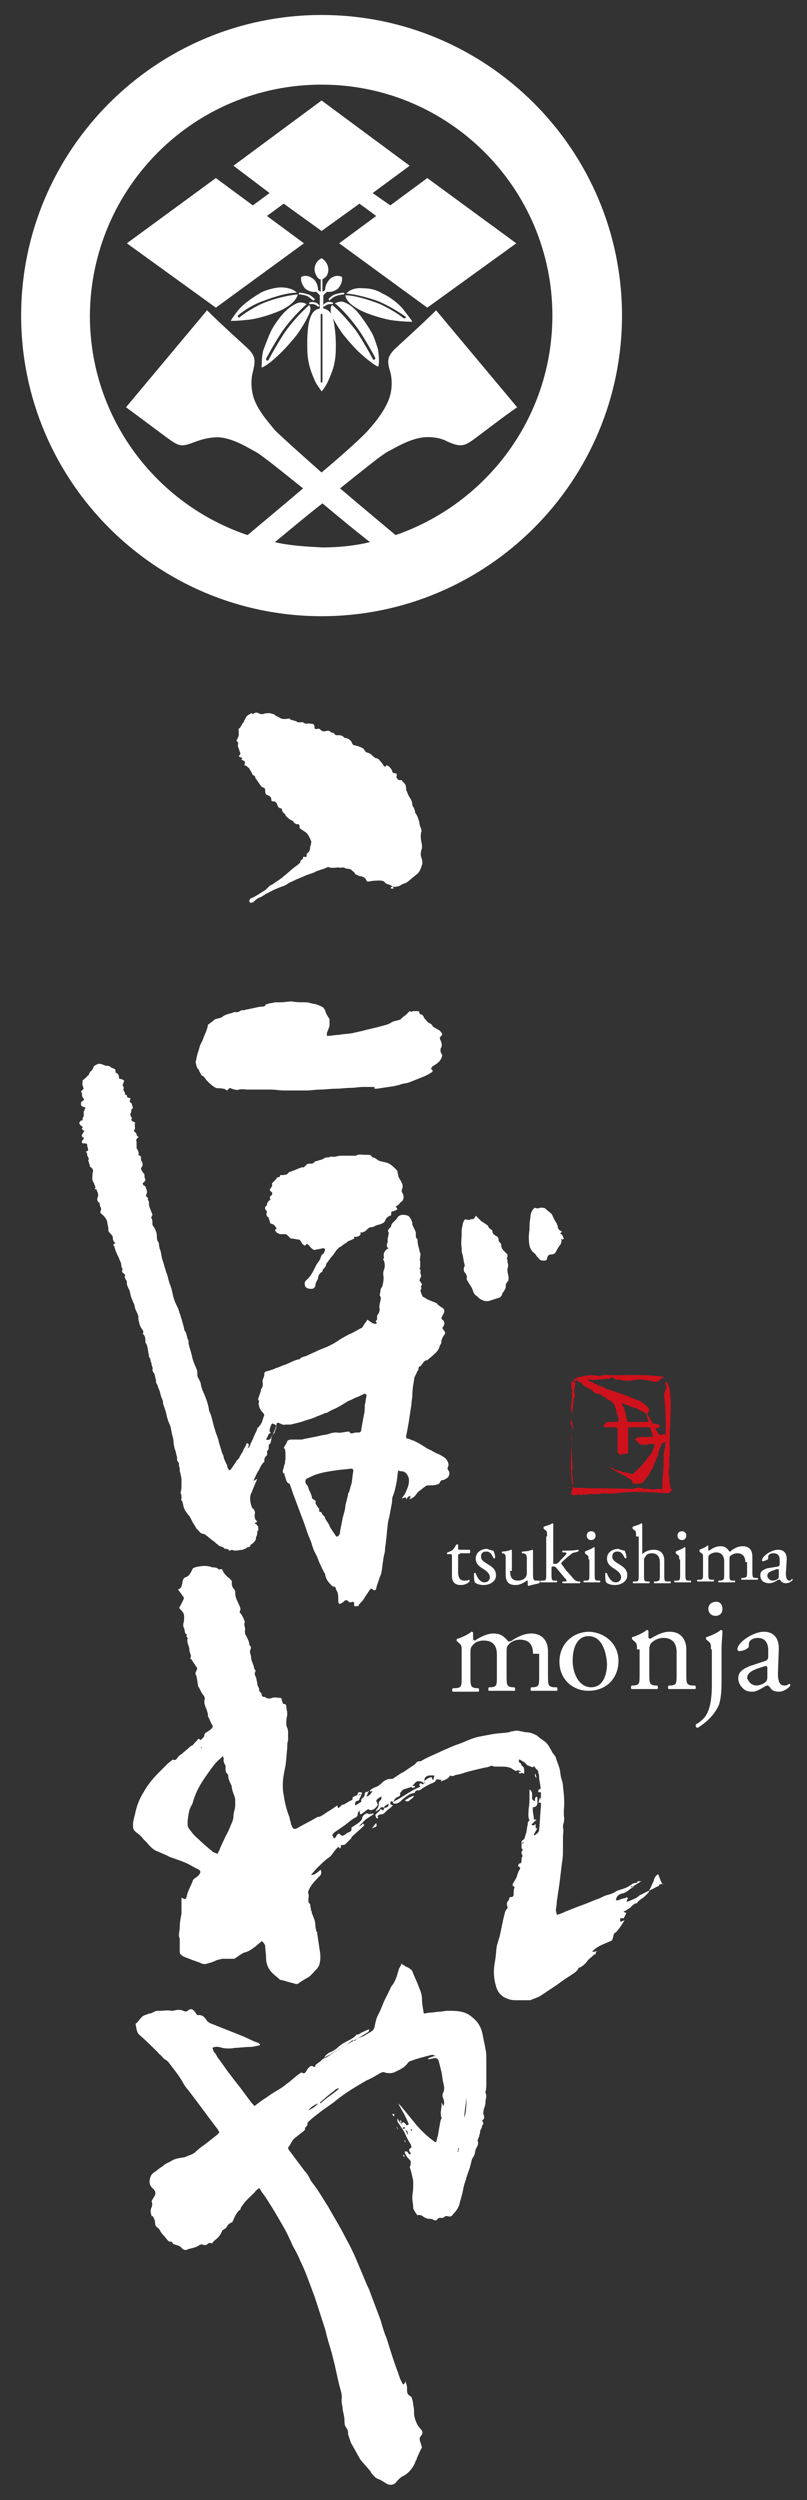 <?xml version="1.0" encoding="utf-8"?>
<!-- Generator: Adobe Illustrator 23.0.3, SVG Export Plug-In . SVG Version: 6.00 Build 0)  -->
<svg version="1.1" id="グループ化_22" xmlns="http://www.w3.org/2000/svg" xmlns:xlink="http://www.w3.org/1999/xlink" x="0px"
	 y="0px" viewBox="0 0 91.6 283.6" style="enable-background:new 0 0 91.6 283.6;" xml:space="preserve">
<rect x="0" y="0" width="91.6" height="283.6" fill="#333333" stroke="none"/>
<style type="text/css">
	.st0{fill-rule:evenodd;clip-rule:evenodd;fill:#FFFFFF;}
	.st1{fill:#FFFFFF;}
	.st2{fill-rule:evenodd;clip-rule:evenodd;fill:#CF111B;}
	.st3{fill:#CF111B;}
</style>
<g>
	<g>
		<g>
			<path class="st0" d="M42.8,150.1c-0.2-0.2-0.2-0.2,0-0.4c0,0,0-0.1,0-0.2c0-0.2,0-0.3,0.1-0.4c0.1-0.1,0.2-0.4,0.2-0.6
				c-0.1-0.3,0-0.6,0.1-1c0-0.2,0.1-0.4-0.1-0.5c0-0.2,0.1-0.5,0.1-0.7c0-0.1,0.1-0.2,0.2-0.4c0.1-0.4,0.2-0.9,0.1-1.3
				c0-0.2,0-0.4,0.1-0.6c0.1-0.3,0.1-0.6,0-0.9c0,0,0-0.1,0-0.1c-0.2-0.1-0.1-0.2,0-0.3c-0.1-0.3-0.1-0.8,0.5-1.1
				c-0.3-0.2-0.2-0.4-0.1-0.7c0-0.1,0-0.2,0-0.3c0-0.2,0.1-0.4,0.1-0.6c0-0.1,0.1-0.1,0-0.2c-0.2-0.3,0.2-0.5,0.3-0.7c0,0,0,0,0,0
				c0-0.3,0.3-0.5,0.5-0.7c0.1-0.1,0.2-0.3,0.3-0.4c0.4-0.3,0.7-0.2,1.1-0.1c0.2,0.1,0.5,0.6,0.5,0.9c0,0,0,0.1,0,0.1
				c0.1,0.3,0.3,0.6,0.4,0.9c0,0.1,0,0.2,0,0.3c0,0.2,0,0.3,0.1,0.4c0.1,0,0.1,0.2,0.1,0.3c0,0.3,0.1,0.6,0.2,1
				c0,0.2,0.2,0.4,0.1,0.7c0,0.2-0.1,0.4,0,0.6c0,0.2,0,0.3,0,0.5c0,0.1,0,0.2-0.1,0.3c0.1,0.1,0.2,0.2,0.1,0.4
				c0,0.1,0.1,0.3,0.1,0.5c0,0.1-0.1,0.1-0.1,0.2c0,0.1-0.1,0.2-0.1,0.2c0.1,0.2,0.2,0.3,0.3,0.5c0,0.1-0.2,0.2-0.1,0.3
				c0.1,0.2-0.1,0.4-0.1,0.4c0.1,0.2,0.1,0.3,0.2,0.5c0,0.1,0.1,0.2,0.1,0.2c0.2,0.1,0.4,0.2,0.5,0.3c0.3,0.1,0.7,0.3,1,0.4
				c0.1,0,0.1,0.1,0.2,0.2c0.1,0.1,0.3,0.2,0.4,0.3c0.3,0.1,0.4,0.4,0.3,0.6c-0.1,0.2-0.2,0.4-0.3,0.6c0,0,0,0.1,0.1,0.2
				c0.3,0.2,0.3,0.5,0.1,0.8c-0.1,0.1-0.1,0.2,0,0.3c0.3,0.4,0.3,0.4,0,0.8c-0.1,0.2-0.2,0.4-0.2,0.6c0,0.2-0.1,0.3-0.2,0.5
				c-0.1,0.5-0.4,0.7-0.7,1c-0.2,0.2-0.5,0.4-0.7,0.6c0,0,0,0,0,0c-0.4,0-0.5,0.4-0.7,0.6c0,0-0.1,0.1-0.1,0.1
				c-0.2,0-0.2,0.2-0.2,0.3c0,0.1,0,0.1-0.1,0.2c0,0.1-0.1,0.1-0.1,0.2c-0.1,0.3-0.3,0.5-0.3,0.8c-0.1,0.6-0.2,1.2-0.2,1.8
				c0,0.3-0.1,0.7-0.1,1c-0.1,0.7-0.2,1.3-0.3,2c-0.1,0.6-0.2,1.1-0.3,1.6c0,0.2,0,0.3,0.2,0.3c0.2,0,0.4,0.2,0.6,0.2
				c0.4,0.2,0.8,0.4,1.1,0.6c0.3,0.2,0.6,0.4,0.9,0.5c0.3,0.2,0.7,0.4,1,0.5c0.3,0.2,0.6,0.3,0.8,0.6c0.2,0.3,0.3,0.6,0.1,0.9
				c0,0.1,0,0.2,0.1,0.3c0.2,0.3,0.1,0.7-0.2,0.9c-0.2,0.1-0.3,0.2-0.5,0.2c-0.1,0-0.2,0.1-0.3,0.3c0,0.1-0.2,0.2-0.3,0.2
				c-0.3,0.1-0.6,0.1-0.9,0.1c-0.2,0-0.3,0-0.4,0.1c-0.3,0.2-0.5,0.4-0.8,0.6c-0.2,0.2-0.3,0.4-0.5,0.6c-0.1,0.1-0.2,0.1-0.3,0.2
				c-0.1,0-0.1,0-0.2,0.1c0-0.1,0.1-0.3,0.1-0.4c-0.3,0-0.4,0.3-0.5,0.4c0-0.3,0-0.3-0.5-0.1c0.1-0.2,0.3-0.4,0.4-0.6
				c0.2-0.5,0.5-1,0.4-1.7c-0.1-0.4-0.4-0.8-0.8-0.8c-0.1,0-0.2,0-0.4-0.1c-0.1,0.5-0.1,0.9-0.2,1.4c-0.1,0.5-0.2,1-0.4,1.5
				c-0.1,0.2-0.1,0.5-0.1,0.7c-0.1,0.5-0.2,1.1-0.3,1.6c-0.1,0.4-0.2,0.8-0.2,1.1c-0.1,0.6-0.1,1.2-0.2,1.8c0,0.3-0.1,0.6-0.1,0.9
				c0,0.4-0.2,0.8-0.2,1.2c-0.1,0.4-0.1,0.9-0.2,1.3c0,0.2-0.1,0.4-0.2,0.6c-0.1,0.4-0.3,0.8-0.4,1.3c0,0.1-0.1,0.2-0.2,0.2
				c-0.1,0-0.2-0.1-0.2-0.1c-0.1-0.1-0.2-0.1-0.3,0c-0.2,0.3-0.4,0.6-0.6,0.9c-0.2,0.4-0.5,0.6-0.7,0.9c0,0.1-0.1,0.1-0.2,0.1
				c-0.1,0-0.2,0-0.3,0c0-0.1,0-0.2,0-0.2c0-0.1,0-0.1,0-0.2c0,0-0.1-0.1-0.2-0.1c-0.2,0.1-0.4,0.1-0.5-0.1c-0.1-0.1-0.3-0.1-0.4,0
				c-0.1,0.1-0.2,0.2-0.4,0.3c-0.2,0.1-0.3,0-0.3-0.3c0-0.3,0-0.7-0.1-1c-0.1-0.2-0.2-0.3-0.2-0.5c0,0-0.1-0.1-0.1-0.1
				c-0.3,0-0.4-0.2-0.5-0.3c-0.3-0.3-0.5-0.6-0.6-1.1c0-0.1,0-0.1-0.1-0.2c-0.3-0.6-0.6-1.2-0.8-1.8c-0.2-0.4-0.4-0.7-0.5-1.1
				c-0.1-0.2-0.1-0.4-0.2-0.6c-0.1-0.3-0.3-0.7-0.4-1c-0.2-0.6-0.4-1.2-0.6-1.7c-0.3-0.8-0.6-1.6-0.9-2.4c-0.2-0.5-0.3-0.9-0.5-1.4
				c0,0,0-0.1-0.1-0.1c-0.4-0.2-0.3-0.6-0.5-0.9c0,0,0-0.1,0-0.2c-0.2-0.1-0.2-0.2-0.2-0.4c0.1-0.2,0.1-0.4,0.2-0.7
				c0.1-0.1,0-0.3,0.1-0.5c0-0.2,0-0.4,0-0.6c0-0.2,0-0.5-0.1-0.7c0,0-0.1,0-0.1,0c0.1-0.3,0.3-0.5,0.4-0.8c0.1-0.2,0.4-0.2,0.6-0.2
				c0.3,0,0.7,0,1,0c0.2,0,0.3-0.1,0.5-0.1c0.5-0.1,1-0.2,1.5-0.3c0.3-0.1,0.6-0.1,1-0.2c0.3-0.1,0.6-0.2,0.9-0.2c0,0,0,0,0.1,0
				c0.5,0.1,0.9-0.1,1.4-0.1c0,0,0.1,0,0.1,0.1c0.1,0.1,0.1,0.1,0.3,0.1c0.2-0.1,0.5-0.1,0.7-0.1c0.2,0,0.3-0.1,0.3-0.3
				c0.1-0.6,0.2-1.1,0.3-1.7c0.1-0.3,0.1-0.7,0.1-1c0-0.2,0.1-0.4,0.1-0.6c0-0.2,0.1-0.4,0.1-0.6c0-0.1-0.1-0.2-0.2-0.2
				c-0.3,0.1-0.6,0.3-0.9,0.4c-0.3,0.1-0.6,0.3-0.9,0.4c-0.4,0.2-0.8,0.5-1.2,0.7c-0.3,0.2-0.7,0.3-1,0.5c-0.2,0.1-0.3,0.2-0.5,0.2
				c-0.4,0.2-0.8,0.3-1.2,0.5c-0.5,0.2-1,0.3-1.5,0.5c-0.4,0.1-0.8,0.2-1.2,0.3c-0.2,0-0.4,0-0.6,0c-0.3,0.1-0.5-0.1-0.8-0.2
				c-0.2,0-0.2,0.1-0.2,0.1c-0.1,0.6-0.4,1.1-0.6,1.6c0,0,0,0.1,0,0.1c0,0,0,0.1,0,0.1c-0.1,0.2,0,0.4-0.2,0.5
				c-0.1,0.1-0.1,0.2-0.1,0.3c0,0.2,0,0.4-0.2,0.5c0,0.2,0.1,0.4-0.1,0.6c-0.2,0.1-0.2,0.4-0.2,0.6c0,0,0,0.1-0.1,0.1
				c-0.3,0.3-0.4,0.7-0.6,1c-0.2,0.3-0.3,0.6-0.5,1c0,0,0,0.1,0,0.1c0.1-0.1,0.2-0.1,0.3-0.2c0,0,0,0,0.1,0
				c-0.1,0.1-0.1,0.3-0.2,0.4c-0.1,0.3-0.3,0.7-0.4,1c0,0.1-0.1,0.2-0.1,0.2c-0.2,0.5-0.1,1.1,0.1,1.6c0,0.1,0.1,0.1,0.2,0.2
				c0.1,0.2,0.2,0.4,0.1,0.6c0,0.3,0,0.5,0.2,0.7c0.1,0.1,0.1,0.1,0,0.2c-0.1,0-0.1,0-0.2,0.1c0.2,0.1,0.3,0.2,0.4,0.4
				c0,0.2,0.1,0.4-0.1,0.5c0,0.2,0,0.4-0.1,0.6c-0.1,0.1,0,0.3-0.1,0.4c-0.1,0.2-0.3,0.4-0.5,0.5c-0.1,0.1-0.1,0.3-0.3,0.3
				c-0.1,0-0.2,0.1-0.3,0.1c0,0,0,0,0,0.1c-0.1,0-0.1,0-0.2,0c0,0,0,0,0,0c0,0-0.1,0.1-0.1,0.1c-0.3,0-0.6,0.1-0.9,0.1
				c0,0,0,0-0.1,0c-0.2-0.1-0.4-0.1-0.5,0c0,0-0.1,0-0.1,0c-0.1-0.2-0.2-0.2-0.4-0.2c0,0-0.1,0-0.1,0c-0.1-0.2-0.3-0.2-0.5-0.3
				c-0.1,0-0.2-0.1-0.3-0.2c-0.2-0.1-0.3-0.3-0.5-0.4c-0.3-0.2-0.6-0.5-0.9-0.7c0,0-0.1-0.1-0.2-0.1c-0.3,0-0.4-0.2-0.6-0.4
				c0,0-0.1-0.1-0.1-0.1c-0.1-0.1-0.2-0.2-0.2-0.3c-0.1-0.1-0.1-0.2-0.2-0.3c0,0,0,0,0,0c-0.2-0.3-0.3-0.6-0.5-0.9
				c0,0,0-0.1-0.1-0.1c-0.2-0.3-0.4-0.5-0.5-0.8c-0.1-0.2-0.1-0.5-0.2-0.7c0,0,0-0.1,0-0.1c-0.2-0.1-0.1-0.3-0.1-0.4
				c0-0.2,0-0.4-0.1-0.5c0,0,0,0,0-0.1c0.1-0.3,0.1-0.7,0.1-1c0-0.1,0-0.2,0-0.2c0-0.3,0-0.5-0.1-0.8c0-0.2-0.1-0.3-0.1-0.5
				c0-0.1,0-0.1,0-0.2c0-0.1-0.1-0.3-0.1-0.4c0.1-0.3-0.2-0.4-0.2-0.6c0-0.2,0-0.4-0.1-0.6c0-0.2-0.1-0.5-0.2-0.7
				c0-0.2-0.1-0.4-0.1-0.7c0-0.3-0.1-0.6-0.2-1c0-0.2-0.1-0.4-0.1-0.6c-0.1-0.4-0.3-0.7-0.4-1.1c-0.1-0.3-0.1-0.5-0.2-0.8
				c-0.1-0.3-0.2-0.6-0.3-0.9c0-0.2,0-0.3-0.1-0.5c-0.2-0.4-0.2-0.8-0.4-1.2c-0.1-0.2-0.1-0.4-0.2-0.5c-0.1-0.1-0.1-0.3-0.1-0.5
				c-0.1-0.2-0.1-0.5-0.2-0.7c-0.1-0.1-0.2-0.3-0.2-0.4c0,0,0,0,0,0c0.1-0.3-0.1-0.4-0.1-0.7c0-0.1-0.1-0.2-0.1-0.3
				c0-0.2-0.1-0.4-0.2-0.5c0,0,0-0.1,0-0.2c-0.1-0.3-0.1-0.7-0.2-1c0-0.2-0.2-0.3-0.2-0.5c0-0.3,0-0.6-0.2-0.8c0,0-0.1-0.1-0.1-0.1
				c0.2-0.3-0.1-0.5-0.2-0.7c-0.1-0.2-0.2-0.4-0.2-0.6c-0.1-0.2-0.1-0.4-0.1-0.6c0,0,0-0.1,0-0.1c-0.1-0.3-0.2-0.5-0.3-0.7
				c-0.1-0.2-0.1-0.5-0.2-0.7c-0.1-0.2-0.2-0.5-0.3-0.7c-0.1-0.3-0.1-0.5-0.2-0.8c-0.1-0.2-0.2-0.4-0.3-0.7c0-0.1,0-0.1,0-0.2
				c0-0.1,0-0.2-0.1-0.3c-0.1-0.2-0.2-0.3-0.1-0.5c0,0,0-0.1-0.1-0.2c-0.2-0.1-0.3-0.2-0.2-0.5c0,0,0-0.1,0-0.1
				c-0.2-0.2-0.1-0.5-0.2-0.7c-0.1-0.2-0.2-0.5-0.3-0.7c-0.1-0.1-0.1-0.3-0.2-0.4c0-0.1-0.1-0.2-0.1-0.3c0-0.1-0.1-0.2-0.1-0.3
				c0,0,0-0.1,0-0.1c-0.3-0.2,0-0.3,0.1-0.4c-0.1-0.1-0.2-0.1-0.2-0.2c-0.1-0.2-0.1-0.3-0.1-0.5c-0.1-0.2-0.2-0.3-0.3-0.4
				c-0.1-0.1-0.2-0.2-0.2-0.3c0-0.2,0-0.4-0.1-0.7c0-0.3-0.1-0.6-0.3-0.8c-0.1-0.2-0.3-0.3-0.5-0.5c0,0,0-0.1,0-0.2
				c0.1-0.2,0.1-0.3,0-0.5c-0.1-0.1,0-0.2-0.1-0.3c0-0.1,0-0.2-0.1-0.2c-0.2-0.2-0.2-0.4-0.1-0.6c0.1-0.3,0-0.5-0.1-0.7
				c0-0.1,0-0.2-0.2-0.2c0,0-0.1-0.1,0-0.1c0.1-0.2-0.1-0.3-0.1-0.5c0-0.1-0.1-0.1-0.1-0.2c-0.2-0.3-0.1-0.6-0.1-1
				c0.1-0.2,0.1-0.5-0.2-0.7c-0.1,0-0.1-0.1-0.1-0.2c-0.1-0.2-0.1-0.4-0.2-0.6c0,0,0.1-0.1,0.1-0.1c-0.1-0.2-0.1-0.3-0.2-0.4
				c0-0.1,0-0.3-0.1-0.4c0,0,0,0-0.1,0c0.1-0.1,0.2-0.1,0.3-0.2c0-0.2-0.1-0.4-0.1-0.6c0-0.2-0.2-0.2-0.4-0.2c-0.1,0-0.2,0-0.2-0.1
				c0-0.1,0-0.2,0.1-0.3c0.1-0.1,0.2-0.2,0-0.3c-0.2-0.1-0.1-0.3,0-0.4c0-0.1,0.1-0.2,0.2-0.3c-0.1,0-0.1-0.1-0.2-0.1
				c0,0-0.1-0.1-0.1-0.2c0.2-0.2,0-0.2-0.1-0.3c-0.1-0.1-0.2-0.2-0.2-0.3c0-0.1,0.1-0.2,0.2-0.3c0,0,0.1,0.1,0.1,0
				c0,0,0.1-0.1,0.1-0.1c-0.1-0.2,0.1-0.3,0.1-0.4c0-0.2,0-0.4,0-0.5c0-0.1,0.1-0.1,0.1-0.2c0-0.1,0.1-0.2,0.1-0.2
				c0-0.1-0.1-0.1-0.2-0.1c-0.1-0.1-0.2-0.1-0.3-0.2c0-0.1,0-0.2,0-0.3c0-0.1,0.1-0.2,0.2-0.2c0.2-0.1,0.1-0.3,0-0.4
				c-0.1-0.1-0.1-0.3-0.1-0.5c0,0,0-0.1-0.1-0.1c0,0,0-0.1,0-0.1c0.1-0.1,0.2-0.2,0.3-0.3c-0.1-0.2-0.1-0.4-0.2-0.6c0,0,0.1,0,0.1,0
				c-0.1-0.3,0-0.4,0.2-0.5c0,0,0-0.1,0.1-0.1c0,0,0.1-0.1,0.1-0.1c0,0,0.1-0.1,0.1-0.1c0,0,0-0.1,0.1-0.1c0.1-0.1,0.1-0.1,0.1-0.2
				c0,0,0.1-0.1,0.1-0.2c0.2-0.1,0.3-0.3,0.4-0.5c0-0.2,0.3-0.3,0.5-0.4c0.3-0.1,0.6,0.1,0.9,0.2c0.2,0,0.5,0,0.6,0.2
				c0.2,0.1,0.6,0.1,0.5,0.5c0,0,0,0.1,0.1,0.1c0.2,0.1,0.3,0.3,0.3,0.5c0,0.1,0,0.2,0.2,0.2c0.1,0,0.3,0.1,0.4,0.2
				c-0.1,0.2-0.1,0.3-0.2,0.5c0.1,0.1,0.2,0.3,0.1,0.5c0,0.1,0.1,0.2,0.2,0.4c0,0,0,0.1-0.1,0.1c0.1,0,0.1,0.1,0.2,0.1
				c0,0,0.1,0,0.1,0.1c0,0.3,0.3,0.2,0.4,0.3c-0.1,0.4-0.1,0.5,0.1,0.5c0.1,0.2,0.1,0.4,0.2,0.6c-0.2,0.1-0.2,0.2-0.2,0.4
				c0,0.1-0.1,0.2-0.1,0.2c0,0.2,0,0.4,0.2,0.5c-0.3,0.4,0.2,0.4,0.4,0.6c0,0,0,0-0.1,0c0,0.1,0,0.2,0,0.3c0,0.2,0.1,0.4-0.1,0.5
				c0,0,0,0.2,0.1,0.2c0.1,0.1,0.2,0.2,0.2,0.3c0,0.1,0.1,0.2,0.1,0.2c0.2,0.1,0.1,0.1,0,0.2c-0.1,0.1-0.2,0.2-0.1,0.4
				c0,0.2,0,0.4,0,0.6c0,0.1,0,0.2,0.1,0.3c0.1,0.2,0.2,0.5,0.1,0.6c0.1,0.1,0.2,0.1,0.3,0.2c0,0,0,0.1,0,0.2c0,0.1,0,0.1,0,0.2
				c0.2,0.3,0.3,0.6,0,0.9c0,0,0,0.1,0,0.1c0.1,0.2,0.2,0.4,0.3,0.5c0.1,0.1,0.1,0.1,0.1,0.3c0,0.1,0,0.2,0.1,0.4
				c0,0.1-0.1,0.3-0.3,0.4c0,0.2,0.1,0.3,0.2,0.3c0,0,0.1,0.1,0.1,0.1c0.1,0.3,0.3,0.6,0.1,0.9c0,0.1-0.1,0.2,0.1,0.3
				c0,0,0.1,0.1,0.1,0.1c-0.1,0.2,0.1,0.3,0.1,0.5c0,0.2,0,0.4,0.1,0.6c0.1,0.3,0.2,0.5,0.3,0.8c0,0,0,0.1-0.1,0.2
				c0,0.1-0.1,0.2,0,0.2c0.1,0.2,0.1,0.4,0.1,0.6c0,0.1,0,0.2,0.1,0.3c0.2,0.3,0.4,0.7,0.4,1.1c0,0.2,0,0.4,0.1,0.6
				c0.2,0.2,0.1,0.5,0.2,0.7c0,0,0,0.1,0,0.1c0.2,0.4,0.2,0.8,0.3,1.2c0.1,0.3,0.2,0.6,0.3,1c0.1,0.2,0.1,0.4,0.2,0.6
				c0,0.1,0.1,0.2,0.1,0.3c0.1,0.4,0.2,0.8,0.4,1.3c0,0.1,0.1,0.2,0.1,0.4c0.1,0.3,0.1,0.5,0.2,0.8c0.1,0.4,0.3,0.8,0.5,1.2
				c0.1,0.2,0.1,0.4,0.2,0.6c0.1,0.2,0.1,0.4,0.2,0.6c0.1,0.4,0.2,0.7,0.3,1.1c0,0.1,0,0.2,0.1,0.3c0.2,0.3,0.2,0.6,0.3,0.9
				c0.1,0.1,0.1,0.3,0.1,0.5c0.1,0.5,0.3,1,0.4,1.5c0.1,0.5,0.3,0.9,0.5,1.4c0.1,0.2,0.1,0.4,0.1,0.7c0,0.2,0.1,0.3,0.2,0.5
				c0.1,0.2,0.2,0.4,0.2,0.6c0.1,0.4,0.2,0.7,0.4,1.1c0.2,0.5,0.4,1,0.5,1.6c0,0.2,0.1,0.4,0.2,0.6c0.2,0.6,0.3,1.2,0.5,1.8
				c0.1,0.4,0.3,0.8,0.4,1.2c0.1,0.5,0.3,1,0.4,1.4c0.1,0.2,0.2,0.4,0.2,0.6c0.1,0.3,0.3,0.6,0.4,0.9c0,0.1,0,0.2,0.1,0.3
				c0,0.1,0.1,0.1,0.1,0.2c0.1,0,0.1-0.1,0.2-0.1c0.2-0.3,0.4-0.6,0.6-0.9c0.1-0.2,0.3-0.3,0.4-0.5c0,0,0-0.1,0.1-0.2
				c0-0.1,0.1-0.1,0.1-0.2c0-0.1,0.1-0.1,0.1-0.1c0.1-0.4,0.4-0.7,0.5-1.1c0.4,0.1,0.2,0.4,0.1,0.6c0.2-0.1,0.3-0.3,0.3-0.4
				c0.1-0.3,0.3-0.6,0.4-0.9c0.1-0.3,0.3-0.6,0.4-0.9c0-0.1,0-0.2,0.2-0.2c0,0,0-0.2,0.1-0.2c0.1-0.1,0.1-0.2,0.2-0.3
				c0.1-0.3,0.2-0.6,0.3-0.9c-0.1-0.2-0.2-0.3-0.3-0.4c-0.1-0.1-0.1-0.2-0.2-0.3c-0.1-0.3-0.2-0.5-0.1-0.8c0-0.1,0-0.1-0.1-0.2
				c0,0,0-0.1,0-0.1c0.1-0.3,0.2-0.6,0.3-0.9c0-0.1,0-0.2,0.1-0.3c0,0,0,0,0,0c0.2-0.3,0.1-0.6,0.1-0.9c0-0.1,0.1-0.2,0.1-0.3
				c0.1-0.2,0.1-0.3,0.1-0.5c0-0.1,0.1-0.1,0.1-0.2c0.4-0.1,0.8-0.2,1.2-0.4c0.4-0.1,0.7-0.3,1.1-0.4c0.5-0.2,1-0.5,1.5-0.6
				c0,0,0,0,0.1,0c0.2-0.3,0.6-0.3,0.8-0.4c0.4-0.2,0.9-0.4,1.3-0.6c0.4-0.2,0.8-0.3,1.2-0.5c0.4-0.2,0.8-0.4,1.2-0.7
				c0.5-0.3,1-0.6,1.5-0.8c0.4-0.2,0.7-0.4,1.1-0.6c0.1-0.1,0.1-0.2,0.2-0.3c0,0,0,0,0,0c0.1-0.2,0.3-0.4,0.4-0.6
				C42.5,150.3,42.6,150.2,42.8,150.1z M36.6,171.8C36.6,171.8,36.6,171.8,36.6,171.8c0.1,0.1,0.1,0.1,0.2,0.2
				c0.1,0.1,0.1,0.3,0.2,0.4c0.1,0.2,0.3,0.4,0.4,0.7c0.2,0.4,0.5,0.8,0.7,1.1c0.1,0.2,0.3,0.1,0.4-0.1c0.1-0.1,0.1-0.3,0.1-0.4
				c0.1-0.5,0.2-1,0.3-1.5c0-0.1,0.1-0.3,0.1-0.4c0.1-0.3,0.2-0.7,0.2-1c0.1-0.4,0.2-0.8,0.3-1.2c0-0.1,0-0.2,0.1-0.3
				c0.1-0.3,0.2-0.7,0.3-1c0.1-0.5,0.1-0.9,0.2-1.4c0-0.2,0-0.3-0.3-0.3c-0.6,0.1-1.2,0.1-1.7,0.2c-0.7,0.1-1.4,0.2-2,0.4
				c-0.4,0.1-0.8,0.3-1.2,0.5c-0.3,0.1-0.3,0.5-0.1,0.7c0.1,0.1,0.2,0.3,0.2,0.4c0.1,0.3,0.3,0.6,0.4,1c0,0.1,0,0.2,0.1,0.2
				c0,0.1,0.1,0.1,0.1,0.1c0.2,0.1,0.3,0.2,0.2,0.4c0.1,0.2,0.2,0.4,0.3,0.5c0.1,0.1,0.2,0.3,0.1,0.4c0,0,0.1,0.1,0.1,0.1
				c0,0,0,0,0,0C36.5,171.5,36.5,171.6,36.6,171.8z M30.2,163.3c0.3,0.1,0.5,0,0.6-0.3c0.1-0.2,0.2-0.3,0.3-0.4
				c0.1-0.1,0.1-0.3,0.2-0.5c0.1-0.2,0.1-0.4-0.1-0.5c-0.2-0.1-0.3-0.2-0.4,0c-0.1,0.2-0.2,0.5-0.2,0.7c0,0.1,0,0.1,0.1,0.2
				c0,0.1,0,0.1,0,0.1c-0.1,0-0.2,0-0.2,0.1C30.4,162.9,30.3,163.1,30.2,163.3z"/>
			<path class="st0" d="M44.7,100.8c-0.1-0.2-0.2-0.3-0.4-0.4c-0.2-0.1-0.5-0.1-0.6-0.3c-0.3-0.3-0.7-0.2-1.1-0.2
				c-0.3,0-0.6,0.1-0.9,0.1c0,0-0.1-0.1-0.1-0.1c-0.1-0.3-0.3-0.4-0.6-0.5c-0.2,0-0.4-0.1-0.6-0.2c0,0-0.1,0-0.1-0.1
				c-0.1-0.2-0.3-0.3-0.4-0.4c-0.2-0.2-0.4-0.1-0.7-0.2c0,0,0,0,0,0c-0.2-0.2-0.5,0-0.8-0.1c-0.3,0-0.6,0.1-1,0
				c-0.1-0.1-0.3,0-0.5,0.1c-0.3,0.1-0.6,0.2-0.9,0.3c-0.1,0-0.2,0.1-0.2,0.1c-0.4,0.2-0.9,0.3-1.3,0.5c-0.2,0.1-0.5,0.2-0.7,0.3
				c-0.3,0.1-0.6,0.3-0.9,0.4c-0.3,0.2-0.6,0.4-1,0.5c-0.5,0.2-1,0.4-1.5,0.7c-0.3,0.1-0.6,0.4-0.9,0.5c-0.3,0.1-0.5,0.3-0.7,0.5
				c-0.3,0.2-0.5,0.1-0.5-0.1c0-0.1,0.1-0.3,0.2-0.3c0.5-0.2,0.9-0.5,1.4-0.8c0.2-0.1,0.4-0.3,0.6-0.5c0.1-0.2,0.4-0.2,0.6-0.4
				c0.4-0.3,0.8-0.5,1.1-0.8c0.4-0.3,0.8-0.7,1.2-1c0.1-0.1,0.3-0.2,0.4-0.3c0.1-0.1,0.3-0.2,0.3-0.4c0-0.1,0.2-0.2,0.3-0.3
				c0,0,0-0.1,0-0.2c0.1,0,0.3,0,0.4,0c0,0,0-0.1,0-0.1c0-0.2,0-0.3,0.2-0.4c0.1-0.1,0.2-0.3,0.2-0.6c0-0.1,0.1-0.2,0.1-0.4
				c0-0.1,0.1-0.2,0-0.3c-0.1-0.3-0.3-0.7-0.5-0.9c-0.2-0.2-0.5-0.3-0.7-0.5c-0.1,0-0.1-0.2-0.1-0.2c0-0.2,0-0.3-0.2-0.3
				c-0.2,0-0.4-0.1-0.5-0.3c0,0-0.1-0.1-0.1-0.1c-0.3-0.1-0.5-0.3-0.7-0.5c-0.1,0-0.1-0.2-0.1-0.2c-0.2-0.2-0.4-0.3-0.4-0.6
				c0,0,0-0.1-0.1-0.1c-0.3,0-0.4-0.3-0.5-0.6c-0.1-0.1-0.2-0.2-0.4-0.2c-0.2,0-0.2-0.1-0.2-0.2c0-0.3-0.2-0.4-0.4-0.5
				c-0.2,0-0.3-0.2-0.3-0.5c0-0.2,0-0.3-0.3-0.4c-0.1,0-0.2-0.2-0.3-0.3c-0.1-0.2-0.3-0.4-0.4-0.6c0,0-0.1-0.1-0.1-0.1
				c0-0.2-0.1-0.3-0.3-0.4c-0.1-0.1-0.1-0.1-0.1-0.2c-0.1-0.2-0.2-0.3-0.3-0.5c0,0,0-0.1-0.1-0.1c-0.1-0.1-0.1-0.1-0.2-0.2
				c-0.3-0.1-0.3-0.1-0.2-0.3c0-0.1,0-0.1,0-0.2c-0.1-0.1-0.3-0.2-0.4-0.2c0-0.1,0.1-0.1,0.1-0.2c-0.1-0.1-0.3-0.1-0.4-0.2
				c0.1-0.1,0.1-0.2,0.2-0.3c0-0.1-0.1-0.2-0.1-0.3c-0.1-0.2-0.1-0.4-0.2-0.5c0,0,0-0.1,0-0.2c0.1-0.2,0-0.3-0.1-0.4
				c0,0-0.1-0.1,0-0.2c0.1-0.2,0.2-0.4,0.2-0.6c0-0.1,0-0.2,0-0.3c0-0.2-0.1-0.3,0.1-0.4c0.1-0.1,0.2-0.3,0.3-0.5
				c0.1-0.1,0.2-0.2,0.2-0.3c0-0.1,0.1-0.1,0.1-0.2c0.1-0.2,0.2-0.4,0.4-0.5c0.2-0.1,0.3-0.3,0.5-0.1c0.1,0.1,0.1-0.2,0.2-0.1
				c0.3-0.2,0.5,0.1,0.7,0.1c0.1,0,0.2,0,0.3,0c0.2-0.1,0.4-0.1,0.7-0.1c0.1,0,0.3,0.1,0.4,0.1c0.1,0,0.2,0.1,0.3,0.2
				c0.2,0.1,0.3,0.1,0.4,0.2c0.3,0.2,0.7,0.2,1.1,0.1c0,0,0.1,0,0.1,0.1c0.1,0,0.2,0.1,0.3,0.1c0,0,0.1,0,0.1,0
				c0.1,0.1,0.3,0.1,0.3,0.1c0.3,0.3,0.6,0,0.9,0.2c0.2,0.2,0.5,0,0.8,0.1c0.3,0,0.4,0.1,0.4,0.4c0,0.2,0.1,0.2,0.3,0.2
				c0.2-0.1,0.3,0,0.4,0.1c0.2,0.2,0.4,0.2,0.7,0.1c0,0,0.1,0,0.2,0c0.1,0,0.2,0.1,0.3,0.2c0.1,0,0.3,0,0.4,0.2
				c0.1,0.1,0.1,0.1,0.3,0.1c0.3,0,0.5,0,0.7,0.2c0,0,0.1,0.1,0.1,0.1c0.4,0,0.8,0.3,0.9,0.7c0,0,0.1,0.1,0.1,0.1
				c0.4,0.1,0.8,0.2,1.1,0.4c0.1,0,0.1,0.2,0.2,0.2c0,0.1,0.1,0.1,0.1,0.2c0.2,0.1,0.4,0.1,0.5,0.2c0.2,0.1,0.3,0.3,0.5,0.4
				c0,0,0.1,0.1,0.1,0.1c0.4,0,0.5,0.3,0.7,0.5c0.1,0.1,0.2,0.3,0.3,0.4c0.1,0.1,0.1,0.1,0.2,0c0.1-0.2,0.2,0,0.3,0
				c0.2,0.2,0.3,0.3,0.4,0.5c0,0,0,0.1,0,0.1c0.1,0.1,0.1,0.2,0.2,0.2c0.3,0,0.4,0.1,0.3,0.4c0,0.2,0.2,0.4,0.4,0.4
				c0.1,0,0.1,0,0.2,0c0.1,0.2,0.3,0.3,0.4,0.5c0.1,0.2,0.1,0.4,0.1,0.6c0.1,0.2,0.2,0.5,0.3,0.7c0.2,0.3,0.4,0.6,0.4,1
				c0,0.1,0.1,0.2,0.2,0.4c0,0.1,0.1,0.2,0.1,0.3c0,0.1,0,0.2,0.1,0.3c0.2,0.3,0.3,0.6,0.4,1c0,0.2,0.1,0.5,0.2,0.7
				c0,0.1,0.1,0.3,0,0.4c-0.1,0.5,0,1,0.1,1.5c0,0.1,0,0.2,0,0.3c-0.1,0.3-0.2,0.6-0.1,1c0.1,0.3,0.2,0.6,0.1,0.9
				c-0.1,0.3-0.2,0.7-0.5,1c-0.4,0.3-0.7,0.6-1.1,0.9c-0.2,0.2-0.5,0.2-0.8,0.4c-0.3,0.2-0.6,0.2-1,0.2c-0.1,0-0.2,0.1-0.1,0.2"/>
			<path class="st0" d="M30.3,113.9c0.1,0,0.3-0.1,0.4-0.1c0.2,0,0.4-0.1,0.6-0.1c0.2,0,0.4,0,0.6,0c0.4,0,0.8-0.1,1.2-0.1
				c0.5,0.1,1,0.1,1.6,0.1c0.4,0,0.8,0.2,1.1,0.2c0.3,0.1,0.6,0.2,0.9,0.4c0.1,0.1,0.1,0.2,0.2,0.3c0.1,0.4,0.3,0.7,0.5,1
				c0,0.1,0,0.3,0,0.4c0,0.1,0,0.3,0,0.4c0,0,0,0,0,0c-0.1,0.3-0.2,0.5-0.3,0.8c0,0.1,0,0.2,0,0.3c0,0,0.2,0,0.2,0
				c0.4,0,0.7-0.1,1.1-0.1c0.5-0.1,1-0.1,1.6-0.2c0.4-0.1,0.9-0.2,1.3-0.3c0.7-0.2,1.3-0.3,2-0.5c0.4-0.1,0.8-0.2,1.1-0.4
				c0.3-0.2,0.6-0.2,0.9-0.3c0.1,0,0.2-0.1,0.3-0.2c0.2-0.2,0.4-0.3,0.6-0.5c0.1-0.1,0.2-0.2,0.3-0.3c0.1,0,0.2,0.2,0.3,0
				c0.2,0,0.4,0,0.5,0c0.2,0,0.3,0,0.3,0.2c0,0.1,0.2,0.2,0.3,0.2c0.1,0.1,0.2,0.2,0.2,0.3c0.1,0.2,0.3,0.3,0.4,0.5
				c0.2,0.2,0.5,0.2,0.6,0.5c0,0,0.1,0.1,0.1,0.1c0.2,0.1,0.5,0.3,0.7,0.4c0.1,0.1,0.2,0.2,0.3,0.4c0,0.1-0.1,0.2-0.2,0.3
				c-0.1,0.1-0.1,0.2,0,0.4c0.1,0.2,0.2,0.5,0.1,0.8c-0.1,0.1-0.1,0.2-0.1,0.4c0,0.2,0.1,0.3,0.2,0.5c-0.1,0.6-0.5,0.9-1,1.2
				c-0.1,0-0.1,0.1-0.2,0.2c-0.1,0.1-0.1,0.2,0,0.2c0.2,0.2,0.1,0.3-0.1,0.4c-0.3,0.2-0.7,0.4-1,0.5c-0.5,0.2-1,0.4-1.5,0.6
				c-0.3,0.1-0.6,0.1-0.9,0.2c-0.2,0.1-0.4,0.1-0.7,0.2c-0.7,0.1-1.4,0.2-2,0.3c-0.1,0-0.2,0-0.3,0c0-0.1,0-0.2,0-0.2
				c-0.4,0-0.9,0-1.3,0c-0.4,0-0.9,0.1-1.3,0.1c-0.6,0-1.2,0.1-1.8,0.1c-0.6,0-1.2,0.1-1.8,0.1c-0.5,0-1,0.1-1.5,0.1
				c-0.4,0-0.7,0-1.1,0c-0.5,0-1,0-1.5,0c-0.5,0-0.9-0.1-1.4-0.1c-0.3,0-0.6,0-0.9,0c-0.6,0-1.1,0-1.7,0c-0.4,0-0.7-0.1-1.1,0
				c-0.2,0.1-0.5,0-0.8-0.1c-0.2-0.1-0.3-0.1-0.4,0.1c-0.1,0.1-0.2,0.1-0.3,0c-0.1-0.1-0.2-0.1-0.3-0.1c-0.3-0.1-0.6,0-0.8-0.1
				c-0.4-0.2-0.7-0.5-1-0.8c-0.2-0.2-0.3-0.5-0.6-0.6c-0.1-0.1-0.2-0.4-0.3-0.5c0-0.1,0-0.2-0.1-0.2c-0.2-0.2-0.2-0.5-0.3-0.8
				c0-0.1,0.1-0.3,0.1-0.4c0-0.2,0.1-0.4,0.1-0.5c0.1-0.3,0.2-0.6,0.3-1c0.1-0.2,0.2-0.4,0.3-0.6c0.2-0.6,0.5-1.1,0.6-1.7
				c0-0.1,0.1-0.1,0.2-0.2c0.1-0.1,0.3-0.2,0.4-0.3c0.1-0.1,0.2-0.2,0.3-0.2c0.3-0.1,0.6-0.1,0.8-0.3c0.4-0.3,0.9-0.3,1.3-0.5
				c0,0,0.1,0,0.1,0c0.3,0.1,0.5-0.1,0.7-0.2c0,0,0.1,0,0.2,0c0.2,0,0.3-0.1,0.5-0.1c0.5-0.1,0.9-0.2,1.4-0.3c0.2,0,0.4,0,0.6-0.1
				C30.1,114,30.2,113.9,30.3,113.9C30.2,113.9,30.2,113.9,30.3,113.9z"/>
			<path class="st0" d="M31.2,139.5c0.1,0,0.1-0.1,0.2-0.1c-0.1-0.3-0.4-0.6-0.7-0.6c-0.1-0.2-0.1-0.4-0.2-0.6c0,0,0-0.1,0-0.1
				c-0.3-0.1-0.3-0.4-0.2-0.6c0,0,0-0.1-0.1-0.2c-0.2-0.2-0.1-0.4,0-0.5c0,0,0.1-0.1,0.1-0.1c0-0.3,0.2-0.5,0.4-0.6
				c-0.1-0.2-0.1-0.4,0.1-0.5c0.1,0,0.1-0.2,0.1-0.3c-0.1-0.1-0.2-0.2-0.3-0.3c0.1-0.2,0.2-0.3,0.3-0.5c0,0,0-0.1,0-0.1
				c-0.1-0.1,0-0.2,0.1-0.3c0.1-0.1,0.2-0.2,0.4-0.4c0,0,0-0.1,0-0.1c0.2-0.1,0.4,0,0.4-0.3c0.3,0,0.5,0,0.8-0.1
				c0.1-0.1,0.2-0.3,0.4-0.3c0.3-0.1,0.5-0.2,0.8-0.3c0.1-0.1,0.3-0.1,0.5-0.2c0.2,0.1,0.3-0.1,0.4-0.2c0.2-0.2,0.3-0.2,0.6-0.2
				c0.1,0,0.2,0,0.3-0.1c0.1-0.1,0.2-0.2,0.4-0.2c0.2-0.1,0.4-0.1,0.6-0.2c0.1,0,0.1-0.1,0.2-0.1c0.1-0.1,0.2-0.1,0.3-0.1
				c0.1,0,0.3,0,0.4-0.1c0,0,0.1,0,0.1,0c0.4,0.1,0.7-0.1,1.1-0.1c0.5,0,1.1,0,1.6,0c0,0,0.1,0,0.1,0c0.3-0.2,0.7-0.1,1-0.1
				c0.1,0,0.2,0,0.3,0c0.2,0,0.4,0,0.5,0.2c0,0,0.1,0.1,0.1,0.1c0.3,0,0.5,0.3,0.8,0.4c0.3,0.1,0.5,0.1,0.8,0.2
				c0.4,0.1,0.8,0.5,1.1,0.8c0,0,0.1,0.1,0.1,0.1c0,0.2,0.1,0.4,0.1,0.6c0.1,0.3,0.3,0.5,0.4,0.8c0.1,0.1,0.1,0.3,0.1,0.4
				c0,0.2-0.1,0.3-0.1,0.4c0,0.1,0,0.2,0,0.2c0.2,0.3,0.3,0.6,0.1,1c-0.1,0.1-0.3,0.2-0.4,0.4c-0.1,0.1-0.3,0.2-0.4,0.3
				c0.1,0,0.1,0.1,0.1,0.1c0,0,0.1,0.1,0.1,0.2c-0.1,0-0.1,0.1-0.2,0.1c-0.1,0-0.2,0.1-0.2,0.1c-0.2,0-0.3,0-0.3,0.3
				c0,0.1,0,0.2-0.1,0.2c-0.3,0.1-0.5,0.3-0.6,0.6c-0.1,0.2-0.3,0.3-0.6,0.4c-0.1,0-0.3,0.1-0.4,0.1c-0.2,0.1-0.3,0.2-0.5,0.2
				c-0.4,0-0.5,0.3-0.8,0.5c-0.1,0-0.2,0.1-0.2,0.1c-0.1,0-0.2,0-0.3,0c0.1,0.3-0.1,0.4-0.4,0.5c-0.1,0-0.2,0-0.3,0
				c0,0.1,0,0.1,0,0.2c0,0,0,0,0,0c-0.2,0.1-0.4,0.2-0.7,0.3c0,0-0.1,0.1-0.1,0.1c0,0-0.1,0.1-0.1,0.1c-0.3,0.1-0.5,0.4-0.8,0.5
				c-0.1,0.1-0.2,0.2-0.3,0.3c-0.2,0.3-0.4,0.6-0.6,0.8c-0.1,0.1-0.2,0.3-0.3,0.4c-0.1,0.2-0.3,0.3-0.3,0.5c0,0.3-0.4,0.4-0.4,0.7
				c0,0,0,0.1-0.1,0.1c-0.3,0.2-0.4,0.5-0.4,0.7c-0.1,0.3-0.3,0.5-0.3,0.8c0,0.2-0.2,0.4-0.4,0.4c-0.3,0-0.5,0-0.7-0.2
				c-0.1-0.1-0.1-0.2-0.1-0.3c-0.1-0.3,0.2-0.5,0.3-0.6c0.3-0.3,0.5-0.6,0.7-1c0.1-0.2,0.2-0.4,0.3-0.6c0.1-0.2,0.3-0.4,0.4-0.6
				c0.1-0.2,0.1-0.3,0.2-0.5c0,0,0-0.1,0.1-0.1c0.2-0.1,0.2-0.3,0.3-0.5c0-0.1-0.1-0.2-0.1-0.2c0,0-0.1,0-0.2,0
				c-0.3,0.1-0.6,0.1-0.9,0.2c0,0-0.1,0-0.2-0.1c-0.2-0.1-0.3-0.3-0.5-0.5c-0.1-0.1-0.2-0.1-0.3,0c0,0.1-0.1,0.1-0.1,0.1
				c-0.2-0.1-0.3-0.2-0.4-0.4c-0.1-0.2-0.2-0.3-0.4-0.3c-0.2,0-0.4-0.1-0.7-0.1c0,0-0.1,0-0.1,0c-0.1-0.1-0.2-0.2-0.3-0.3
				c-0.1-0.1-0.2-0.2-0.3-0.2c-0.2,0-0.3,0-0.5,0c-0.1,0-0.2,0-0.3-0.1C31.4,139.9,31.3,139.7,31.2,139.5z"/>
			<path class="st0" d="M54,137.9c0.2,0.2,0.4,0.4,0.6,0.6c0.1,0.1,0.2,0.1,0.3,0.2c0.1,0.1,0.2,0.1,0.3,0.2
				c0.1,0.1,0.2,0.1,0.2,0.2c0.1,0.2,0.2,0.3,0.4,0.4c0.1,0.1,0.1,0.2,0.1,0.3c0.1,0.2,0.2,0.3,0.4,0.4c0.2,0.1,0.3,0.2,0.3,0.5
				c0,0.1,0,0.1,0.1,0.2c0.1,0.1,0.2,0.2,0.2,0.4c0,0.3,0.2,0.5,0.4,0.7c0.1,0.1,0.2,0.2,0.3,0.3c0,0.1,0,0.2,0,0.3
				c-0.1,0.1-0.1,0.2,0,0.3c0,0,0,0.1,0,0.2c0,0,0,0.1,0,0.1c0.1,0.2,0.1,0.5,0,0.7c0,0,0,0.1,0,0.2c0,0.4,0.2,0.7,0.1,1.1
				c0,0.1,0,0.1-0.1,0.2c-0.2,0.2-0.2,0.4-0.2,0.7c-0.1,0.2-0.2,0.4-0.3,0.5c-0.1,0.1-0.1,0.3-0.2,0.4c-0.1,0.1-0.1,0.2-0.2,0.2
				c-0.4,0.1-0.9,0.3-1.3,0.4c-0.2,0-0.4,0-0.6-0.1c-0.3-0.1-0.5-0.3-0.7-0.5c-0.4-0.2-0.4-0.7-0.6-1c-0.2-0.3-0.3-0.5-0.5-0.8
				c0-0.1-0.1-0.1,0-0.2c0-0.3-0.1-0.5-0.2-0.6c-0.2-0.2-0.2-0.5-0.1-0.7c0.1-0.1,0-0.3,0-0.4c-0.1-0.3-0.1-0.6-0.2-1
				c-0.1-0.2-0.1-0.5-0.1-0.7c-0.1-0.6,0-1.1,0-1.7c0-0.1,0-0.3,0-0.4c0.1-0.4,0.1-0.9,0.4-1.2c0.2,0.1,0.5,0.1,0.7,0
				c0,0,0.1,0,0.2,0C53.8,138.2,53.9,138.2,54,137.9z"/>
			<path class="st0" d="M60.7,137c0.2,0.1,0.4,0.1,0.6,0c0,0,0.1,0,0.1,0c0.2,0,0.4,0,0.5,0.1c0.2,0.2,0.5,0.4,0.7,0.6
				c0.1,0.1,0.1,0.2,0.2,0.4c0.1,0.2,0.2,0.4,0.4,0.7c0,0.1,0.1,0.2,0.1,0.3c0,0.3,0.2,0.5,0.5,0.6c-0.1,0.1-0.1,0.1-0.2,0.2
				c0,0,0,0.1,0.1,0.1c0.2,0.1,0.2,0.4,0.3,0.5c0,0-0.1,0.1-0.1,0.1c-0.1,0-0.1,0-0.2-0.1c0,0.2,0.1,0.3,0,0.4
				c0,0.2-0.1,0.3-0.2,0.4c-0.1,0.2-0.2,0.3-0.3,0.5c-0.1,0.3-0.3,0.5-0.6,0.5c-0.3,0-0.4,0.1-0.5,0.4c0,0.2-0.1,0.3-0.3,0.3
				c-0.2,0-0.5,0-0.6-0.2c-0.2-0.2-0.3-0.3-0.4-0.5c0,0-0.1-0.1-0.1-0.1c-0.3-0.2-0.5-0.5-0.6-0.9c-0.1-0.6-0.1-1.2,0-1.8
				c0-0.4,0-0.9,0.1-1.3C60.2,137.8,60.3,137.3,60.7,137z"/>
			<g>
				<path class="st1" d="M75.3,213.7c0,0-0.1,0-0.1,0c-0.2,0-0.3,0.1-0.4,0.1c0,0.1,0,0.2-0.2,0.2c-0.5,0.3-1,0.5-1.6,0.8
					c-0.1,0.1-0.3,0.1-0.4,0.2c-0.4,0.4-0.9,0.5-1.3,0.7c0,0-0.1,0-0.2,0c0.1-0.2,0.1-0.3,0.2-0.4c-0.1,0-0.2-0.1-0.2-0.1
					c-0.1,0.2-0.3,0.1-0.5,0.2c-0.1,0-0.2,0.1-0.3,0.1c-0.1,0.1-0.3,0.1-0.4,0c0.1-0.4,0.3-0.6,0.7-0.7c0.6-0.1,0.9-0.6,1.4-0.8
					c0,0-0.1,0-0.1,0h0c-0.1,0-0.2,0.1-0.3,0.1c0,0,0,0,0-0.1c0.1,0,0.2,0,0.4-0.1c0,0,0,0,0,0c0,0,0,0,0,0l0,0
					c0.1-0.1,0.2-0.1,0.3-0.2c0.2-0.1,0.3-0.2,0.5-0.3c0,0,0,0,0,0c-0.1,0-0.1,0-0.2,0c-0.1,0-0.2,0-0.3,0.1c0,0,0,0.1,0,0.1
					c0,0-0.1,0-0.1,0c0,0,0,0-0.1,0c-0.1,0-0.3,0.1-0.4,0.1c0,0,0.1,0,0.1,0c-0.3,0.2-0.6,0.4-0.9,0.5c-0.3,0.1-0.6,0.2-0.9,0.3
					c-0.4,0.3-0.8,0.4-1.2,0.5c-0.3,0.1-0.6,0.3-0.9,0.4c-0.6,0.2-1.2,0.5-1.8,0.7c-0.8,0.3-1.6,0.6-2.5,1c-0.1,0-0.2,0.1-0.4,0.1
					c0-0.2-0.1-0.3-0.1-0.5c0-0.3,0.1-0.6,0.1-1c0.1-0.7,0.2-1.3,0.3-2c0.1-0.8,0.2-1.7,0.3-2.5c0.1-0.5,0.1-1,0.1-1.5
					c0-0.4,0-0.9,0-1.3c0-0.4,0.1-0.8,0-1.1c0,0,0-0.1,0-0.2c0.1-0.4,0.2-0.7,0.1-1.1c0-0.2,0-0.5,0-0.7c0.1-0.9,0-1.8-0.1-2.7
					c0-0.3-0.1-0.6-0.2-0.9c-0.1-0.4-0.1-0.8-0.2-1.1c-0.1-0.4-0.3-0.8-0.4-1.2c-0.1-0.3-0.4-0.5-0.5-0.8c-0.2-0.3-0.3-0.6-0.6-0.9
					c-0.3-0.3-0.6-0.4-0.9-0.7c0,0-0.1,0-0.1-0.1c-0.4-0.2-0.8-0.4-1.3-0.4c-0.2,0-0.4-0.1-0.6-0.1c-0.3-0.1-0.6-0.1-0.9,0
					c-0.1,0-0.2,0-0.4,0.1c-0.6,0.1-1.2,0.1-1.8,0.2c-0.5,0.1-1.1,0.2-1.6,0.3c-1,0.2-1.8,0.7-2.8,1c-0.5,0.2-0.9,0.4-1.4,0.6
					c-0.8,0.4-1.6,0.7-2.3,1.1c-0.1,0.1-0.2,0.1-0.3,0.1c-0.1,0-0.2,0-0.3,0.1c-0.2,0.3-0.6,0.5-0.9,0.7c-0.3,0.2-0.5,0.4-0.8,0.5
					c-0.3,0.2-0.6,0.4-0.9,0.6c-0.1,0.1-0.2,0.1-0.4,0.1c-0.3,0-0.5,0.1-0.8,0.3c-0.2,0.2-0.5,0.5-0.8,0.6c-0.3,0.1-0.5,0.2-0.7,0.4
					c0,0,0,0.1-0.1,0.1c0,0,0,0,0,0c0,0,0,0,0,0c0.1,0,0.2,0,0.4,0c-0.2,0.2-0.3,0.5-0.7,0.6c0.1-0.3,0.2-0.5,0.3-0.7c0,0,0,0,0,0
					c0,0,0,0,0,0c-0.1,0.1-0.2,0.2-0.3,0.2c0,0,0,0,0-0.1c-0.1,0.1-0.2,0.2-0.2,0.3c0,0.2-0.1,0.4-0.3,0.5c-0.1,0.1-0.1,0.2-0.1,0.4
					c-0.2,0.1-0.4,0.3-0.7,0.4c0-0.3,0-0.4,0.2-0.5c0.1,0,0.3-0.1,0.3-0.2c0-0.2,0.2-0.3,0.2-0.5c0,0,0,0,0,0c0,0,0,0,0,0
					c0,0,0,0,0,0c-0.1,0-0.2,0-0.3,0.1c0.1-0.2,0.1-0.2,0.3-0.1c0,0,0,0,0,0c0-0.1,0.1-0.1,0.1-0.2c0,0-0.1-0.1-0.2-0.1
					c-0.1,0-0.3,0-0.3,0.2c0,0.1-0.1,0.2-0.2,0.2c-0.1,0-0.2,0.1-0.4,0.2c0.1,0.3-0.1,0.3-0.3,0.4c-0.2,0.1-0.3,0.2-0.5,0.3
					c-0.1,0.1-0.2,0.1-0.3,0.1l0,0c-0.2,0.1-0.3,0.3-0.5,0.4c-0.1-0.1-0.1-0.2-0.1-0.3c-0.3,0.2-0.6,0.4-0.9,0.6
					c-0.4,0.2-0.8,0.6-1.2,0.7c-0.1,0-0.2,0-0.3,0.1c-0.7,0.4-1.5,0.8-2.2,1.2c-0.2,0.1-0.4,0.1-0.5-0.1c-0.1-0.2-0.2-0.4-0.2-0.6
					c-0.1-0.2-0.1-0.5-0.2-0.7c-0.3-0.8-0.5-1.6-0.6-2.4c-0.1-0.4-0.1-0.8-0.1-1.2c0-0.5,0.1-1.1,0.2-1.6c0.2-0.8,0.2-1.6,0.3-2.5
					c0-0.3,0-0.6,0.1-0.9c0-0.2,0-0.5,0-0.7c0-0.2,0-0.5-0.1-0.7c-0.1-0.2-0.1-0.3-0.1-0.5c0-0.3,0-0.6,0.1-0.9c0-0.1,0-0.2,0-0.3
					c0-0.2-0.1-0.4-0.1-0.7c0-0.2-0.1-0.3-0.2-0.3c-0.1,0-0.2,0-0.2-0.1c0-0.1-0.1-0.2-0.1-0.3c0-0.2-0.1-0.3-0.2-0.3
					c-0.3,0-0.6-0.1-0.9,0c-0.2,0.1-0.5,0.1-0.7,0c0,0-0.1-0.1-0.1-0.1c-0.2,0-0.4,0-0.4-0.3c0-0.1-0.1-0.2-0.2-0.3
					c0,0-0.1-0.1-0.1-0.1c0.1-0.3-0.2-0.5-0.2-0.8c0-0.2-0.1-0.4-0.1-0.6c-0.1-0.3-0.3-0.5-0.1-0.8c0-0.1,0-0.2-0.1-0.2
					c0-0.1-0.1-0.2-0.1-0.4c-0.1-0.3-0.3-0.7-0.3-1c0-0.3-0.2-0.5-0.1-0.8c0.1-0.2,0.1-0.4,0-0.5c0,0-0.1-0.1-0.1-0.1
					c0-0.4-0.2-0.7-0.4-1.1c-0.1-0.2-0.1-0.3-0.1-0.5c0.1-0.4-0.2-0.7,0-1c0,0,0,0,0,0c-0.1-0.2-0.1-0.3-0.2-0.5
					c-0.1-0.2-0.2-0.4-0.4-0.6c0-0.1,0.1-0.3,0.1-0.4c-0.2-0.7-0.6-1.1-0.6-1.8c0-0.2,0-0.3-0.2-0.5c-0.1-0.1-0.2-0.4-0.2-0.6
					c0.1-0.2-0.1-0.4-0.2-0.5c-0.4-0.3-0.7-0.6-0.9-1.1c0,0,0,0-0.1,0c-0.1,0-0.3,0.1-0.3,0c-0.2-0.2-0.5-0.2-0.7-0.2
					c-0.5-0.2-1-0.2-1.5-0.1c-0.2,0-0.5,0.1-0.7,0.2c-0.2,0.4-0.4,0.9-0.8,1c-0.3,0.1-0.4,0.4-0.4,0.7c-0.1,0.3-0.1,0.6-0.5,0.7
					c0.2,0.3,0.4,0.5,0.5,0.7c0.2,0.2,0.2,0.3,0.1,0.5c-0.1,0.2-0.2,0.4-0.3,0.6c-0.2,0.3-0.2,0.3,0.1,0.6c0.2,0.2,0.3,0.4,0.3,0.7
					c0,0.3,0,0.5-0.1,0.8c0,0.2,0,0.4,0.1,0.5c0.1,0.2,0,0.6,0.3,0.7c0,0,0,0.1,0,0.1c-0.1,0.1,0,0.2,0.1,0.3c0,0,0,0.1,0,0.1
					c-0.1,0.2,0,0.3,0,0.5c0.1,0.3,0.2,0.5,0.2,0.8c0,0.3,0.3,0.6,0.1,0.9c0,0,0,0.1,0.1,0.1c0.2,0.3,0.4,0.6,0.6,0.9
					c0.1,0.1,0.1,0.2,0,0.4c-0.1,0.2-0.2,0.4,0,0.6c0,0,0,0.1,0,0.1c0.1,0.3,0.1,0.7,0.2,1.1c0.2,0.3,0.3,0.6,0.5,0.9
					c0.2,0.2,0.3,0.4,0.2,0.7c0,0.1,0,0.2,0,0.3c0.1,0.5,0.4,0.9,0.4,1.4c0,0,0,0,0,0.1c0.2,0.3,0.3,0.7,0.5,1
					c0.1,0.2,0,0.3-0.1,0.4c-0.2,0.2-0.4,0.3-0.7,0.5c0,0-0.1,0.1-0.1,0.2c0,0.3-0.3,0.4-0.4,0.6c-0.3-0.2-0.3-0.2-0.4,0
					c-0.1,0.1-0.2,0.2-0.3,0.3c-0.1,0.1-0.2,0.3-0.3,0.3c-0.2,0.1-0.3,0.2-0.4,0.3c-0.2,0.2-0.5,0.4-0.7,0.6
					c-0.1,0.1-0.3,0.2-0.4,0.3c-0.2,0.2-0.3,0.6-0.7,0.4c-0.2,0.2-0.4,0.3-0.6,0.5c-0.3,0.3-0.6,0.6-0.9,0.9
					c-0.7,0.7-1.3,1.4-1.8,2.3c-0.5,0.8-0.8,1.6-1,2.6c-0.1,0.4-0.2,0.7-0.2,1.1c0,0.2,0,0.4,0.1,0.6c0.1,0.1,0.2,0.2,0.3,0.3
					c0.2,0.1,0.4,0.3,0.6,0.5c0.2,0.3,0.6,0.6,0.8,0.9c0.2,0.2,0.4,0.4,0.7,0.6c0.5,0.2,0.9,0.4,1.4,0.6c0.1,0.1,0.2,0.1,0.4,0.2
					c0.9,0.3,1.8,0.6,2.6,1.1c0.2,0.1,0.4,0.2,0.6,0.3c0.1,0.1,0.2,0.2,0.1,0.4c-0.1,0.2-0.3,0.4-0.5,0.5c-0.1,0.1-0.3,0.2-0.3,0.3
					c-0.2,0.6-0.6,1.2-0.7,1.8c-0.1,0.4-0.2,0.4-0.5,0.2c0,0,0,0-0.1,0c0,0.2,0,0.4,0,0.6c0,0.4,0,0.8,0,1.2c-0.1,0.5-0.2,1-0.2,1.6
					c0,0.4-0.2,0.8,0,1.2c0,0.1,0,0.2,0,0.3c0,0.4,0,0.8,0,1.2c0,0.2,0.1,0.3,0.2,0.4c0.3,0.2,0.6,0.3,0.9,0.4
					c0.4,0.2,0.9,0.3,1.3,0.5c0.2,0.1,0.4,0.1,0.5,0.1c0.4-0.1,0.8-0.2,1.2-0.4c0.2-0.1,0.4-0.1,0.7-0.2c0.4,0,0.8,0,1.2,0
					c0.1,0,0.1,0,0.2,0c0.3-0.2,0.6-0.4,0.9-0.6c0.1,0,0.1-0.1,0.2-0.1c0.5-0.1,0.9-0.4,1.3-0.7c0.2-0.2,0.5-0.4,0.7-0.6
					c0.2,0.1,0.3,0.3,0.4,0.5c0,0.5,0.1,0.9,0.1,1.4c0,0.6,0.2,1.2,0.7,1.7c0.3,0.3,0.6,0.5,0.9,0.8c0,0,0.1,0,0.1,0
					c0.5,0.1,1,0.3,1.5,0.4c0.2,0.1,0.4,0.1,0.6-0.1c0.3-0.2,0.6-0.4,1-0.6c0.4-0.3,0.7-0.7,1-1c0.1-0.1,0.1-0.2,0.2-0.3
					c0.2-0.6,0.2-1.1,0.1-1.7c-0.1-0.7-0.2-1.3-0.3-2c0-0.1,0-0.2-0.1-0.2c0-0.2-0.1-0.4-0.1-0.6c0-0.4-0.1-0.8-0.3-1.2
					c0-0.1,0-0.1-0.1-0.2c0-0.1,0-0.3-0.1-0.4c0-0.2-0.1-0.5-0.1-0.7c-0.2-0.2-0.2-0.2-0.2-0.5c0-0.2,0.1-0.4,0-0.7
					c-0.1-0.2,0.1-0.5,0.2-0.7c0.3-0.5,0.7-0.9,1.1-1.3c0.2-0.2,0.2-0.4,0.1-0.7c-0.3,0.2-0.6,0.6-1.1,0.6c0.3-0.4,0.6-0.7,0.9-1
					c0.3-0.3,0.6-0.6,1-0.9c0.2-0.1,0.4-0.3,0.6-0.6c0.2-0.3,0.4-0.5,0.6-0.7c0.1,0.1,0.1,0.1,0.2,0.2c0.1-0.1,0.1-0.3,0.1-0.4
					c0.2,0,0.4,0,0.5-0.1c0.2-0.2,0.4-0.4,0.6-0.6c0.1-0.1,0.1-0.1,0.1-0.2c0.4-0.4,0.8-0.7,1.2-1.1c0.1-0.1,0.3-0.2,0.2-0.4
					c-0.2,0.1-0.4,0.2-0.6,0.3c0.3-0.3,0.5-0.5,0.8-0.8c0.3-0.2,0.6-0.4,0.9-0.6c0,0,0-0.1,0-0.1c-0.2,0-0.4,0.2-0.7,0
					c0,0-0.1,0-0.1,0c-0.2,0.1-0.5,0.3-0.5,0.6c0,0.1-0.1,0.2-0.2,0.3c-0.3,0.3-0.7,0.5-1,0.7c0,0.4,0,0.4-0.4,0.6
					c-0.1,0-0.2,0.1-0.3,0.2c-0.3,0.2-0.4,0.2-0.7-0.1c-0.1,0-0.2,0.1-0.3,0.2c0,0.1-0.1,0.2-0.1,0.2c0,0,0,0,0,0l0,0c0,0,0,0,0,0
					c-0.2,0.2-0.2,0.2-0.3-0.1l0,0c0,0-0.1-0.1-0.1-0.1c0.1-0.2,0.3-0.4,0.5-0.5c0.3-0.2,0.7-0.5,1-0.7c0.4-0.3,0.7-0.6,1.1-0.8
					c0.2-0.1,0.3-0.2,0.3-0.4c0-0.2,0.1-0.3,0.3-0.4c-0.1,0.2-0.1,0.4,0.1,0.4c0.1-0.1,0.3-0.2,0.4-0.3c0.1-0.1,0.3-0.2,0.4-0.3
					c0.2,0.3,0.8,0.1,1.1-0.5c-0.1-0.1-0.1-0.3-0.2-0.4c0.1-0.3,0.4-0.4,0.6-0.5c0,0.3,0,0.3-0.2,0.5c-0.1,0.1-0.1,0.2-0.1,0.3
					c0,0.3-0.1,0.5-0.3,0.7c0,0,0,0.1-0.1,0.2c0.2-0.1,0.4-0.2,0.5-0.3c0,0,0,0,0,0c0,0,0,0,0,0c0.1-0.2,0.3-0.3,0.5-0.1
					c0,0,0,0,0,0c0,0,0,0,0,0c0-0.3,0.3-0.3,0.5-0.5c0,0.3,0,0.4-0.5,0.5c0,0,0,0,0,0c0,0,0,0,0,0c0,0.1-0.1,0.2-0.1,0.3
					c-0.1-0.1-0.2-0.1-0.3-0.2c0,0,0,0,0,0c0,0,0,0,0,0c-0.1,0.3-0.4,0.4-0.6,0.7c0,0.1,0.1,0.2,0.1,0.3c0.2-0.3,0.4-0.4,0.7-0.4
					c0.1,0,0.2-0.1,0.3-0.2c0.2-0.2,0.4-0.4,0.6-0.5c0.1-0.1,0.2-0.2,0.3-0.3c-0.3-0.1-0.4-0.2-0.2-0.5c0.2,0.2,0.3,0,0.4-0.2
					c0.1-0.1,0.1-0.1,0.2-0.2c0.2-0.1,0.5-0.1,0.4-0.5c0,0,0.1-0.1,0.1-0.1c0.1-0.1,0.2-0.3,0.3-0.3c0.3-0.1,0.6-0.2,0.9-0.3
					c0,0,0,0,0,0c0.1,0.2,0.3,0.1,0.4,0c0,0,0,0,0-0.1c-0.1,0-0.2,0-0.3,0c0.2-0.2,0.3-0.4,0.5-0.5c0.2-0.1,0.4,0,0.6,0
					c0.1,0.1,0.2,0.2,0.3,0.2c0,0,0,0,0,0c0,0,0,0,0,0c0-0.2-0.1-0.5,0.1-0.7c0.2-0.2,0.4-0.2,0.6-0.2c0.1,0,0.3,0,0.4,0
					c0,0.2-0.1,0.3-0.1,0.5c0,0,0,0-0.1,0c0-0.1-0.1-0.2-0.1-0.3c-0.3,0-0.5,0.2-0.8,0.4c0,0.1,0,0.2,0.1,0.3c-0.1,0-0.1,0-0.2,0
					l0,0c0,0,0,0,0,0c-0.1,0.3-0.3-0.1-0.4,0c0,0-0.1,0.1-0.1,0.2c0,0.1,0.1,0.1,0.1,0.2c-1.1,0.4-2,1.2-3.1,1.7
					c0,0.2,0.1,0.2,0.2,0.2c0.3,0,0.5-0.1,0.7-0.3c0.3-0.3,0.6-0.5,0.9-0.7c0.1-0.1,0.3-0.1,0.5-0.2c0.1,0,0.2,0,0.2-0.1
					c0.1-0.2,0.2-0.2,0.4-0.2c0.1,0,0.3-0.1,0.4-0.2c0.1-0.1,0.2-0.1,0.3-0.2c0.1,0,0.1-0.1,0.2-0.1c0.3-0.2,0.7-0.3,1-0.5
					c0,0,0,0,0,0c0.1-0.4,0.4-0.2,0.7-0.2c0,0.1,0,0.1-0.1,0.2c0.5-0.2,0.9-0.3,1.1-0.7c0.2,0.1,0.3,0.1,0.5,0
					c0.2-0.1,0.5-0.1,0.8-0.2c0.9-0.3,1.8-0.5,2.7-0.7c0.2,0,0.4-0.1,0.7-0.2c0.1,0,0.2,0.1,0.4,0.1c0.2,0,0.4,0,0.6,0
					c0.5,0,1,0,1.4,0.3c0.2,0.1,0.3,0.3,0.6,0.1c0,0,0.2,0.1,0.3,0.1c0,0,0,0.1,0,0.1c-0.1,0-0.2,0-0.3-0.1c0.1,0.1,0.1,0.2,0.2,0.3
					c0.2-0.1,0.2-0.1,0.5,0c0-0.1,0-0.2,0-0.2c0-0.3,0-0.6-0.3-0.7c0-0.2-0.1-0.3-0.3-0.4c0,0,0-0.2,0-0.3c0.1,0,0.1,0,0.1,0
					c0.3,0.2,0.6,0.3,0.8,0.6c0,0,0.1,0.1,0.2,0.1c0.2,0.1,0.3,0.1,0.5,0.2c0-0.1,0.1-0.1,0.1-0.2c0.1,0.2,0.3,0.4,0.4,0.5
					c0.1,0.1,0.1,0.2,0.1,0.3c0.1,0.2,0.1,0.5,0.1,0.7c0.1,0.5,0.2,1.1,0.2,1.6c0,0.5,0,1.1,0,1.6c-0.1,0.8-0.1,1.7-0.2,2.5
					c0,0.4-0.3,0.5-0.5,0.7c0,0-0.1,0-0.1-0.1c0.1-0.2,0.2-0.4,0.4-0.7c-0.1,0-0.2,0-0.2,0c0-0.2,0-0.3,0-0.5
					c-0.2,0.2-0.2,0.2-0.5,0.1c0.2-0.2,0.4-0.4,0.6-0.6c-0.1,0-0.2,0-0.3,0c0-0.5-0.2-0.9-0.1-1.4c0.3,0,0.4-0.1,0.5-0.4
					c0-0.2,0-0.4,0-0.6c0-0.1,0-0.1-0.1-0.2c-0.3,0.2-0.1,0.4-0.2,0.6c0,0,0-0.1,0-0.1c-0.4-0.1-0.3-0.4-0.3-0.6
					c0-0.2,0-0.4-0.1-0.5c0-0.1-0.1-0.1-0.2-0.2c0,0.3,0,0.5,0,0.7c0,0.5,0,1-0.1,1.5c0,0.4-0.1,0.9,0.1,1.3
					c-0.2,0.2-0.2,0.2-0.2,0.5c-0.1,0.3-0.1,0.7-0.2,1c-0.1,0.2-0.1,0.6-0.3,0.7c-0.1,0.1-0.2,0.1-0.2,0.2c0,0,0,0.1,0,0.1
					c0,0.1,0,0.1,0,0.2c0.1-0.1,0.1-0.2,0.2-0.3c0,0.2,0,0.2-0.2,0.3c0,0.2,0,0.4,0,0.5c0,0,0,0,0.1,0c0,0.1,0,0.2,0,0.3
					c0,0,0,0-0.1,0c0,0.1,0,0.2,0,0.3c0.1,0.1,0.1,0.2,0.1,0.3c-0.1,0.1-0.1,0.3-0.1,0.4c0,0.2,0,0.4-0.3,0.4c0,0.1-0.1,0.2-0.1,0.3
					c0.3,0.1,0.3,0.3,0.1,0.5c-0.1,0.2-0.1,0.3-0.2,0.5c0,0.2-0.1,0.3-0.2,0.5c-0.1,0.2-0.2,0.3-0.3,0.5c0,0.1,0,0.2-0.1,0.3
					c0,0,0-0.1,0.1-0.1c0.1,0.1,0.2,0.1,0.2,0.2c-0.1,0.3-0.1,0.5-0.1,0.8c0,0.2-0.1,0.3-0.3,0.3c-0.1,0-0.1,0-0.2,0.1
					c0,0.1,0,0.2-0.1,0.3c-0.2,0.2-0.2,0.4-0.1,0.7c0,0.1,0,0.2,0,0.2c-0.3,0.2-0.3,0.6-0.4,0.9c-0.2,0.8-0.3,1.5-0.5,2.3
					c-0.1,0.3-0.2,0.7-0.3,1c-0.1,0.6-0.1,1.1-0.2,1.7c-0.2,1-0.2,1.9,0.1,2.9c0.1,0.4,0.3,0.8,0.7,1.1c0.2,0.2,0.5,0.3,0.8,0.4
					c0.3,0.1,0.6,0.1,0.9,0.1c0.4,0,0.8,0,1.2,0c0.1,0,0.2,0,0.3,0c0.4-0.2,0.9-0.3,1.3-0.6c0.6-0.4,1.2-0.8,1.8-1.2
					c0.4-0.3,0.8-0.6,1.3-0.9c0.4-0.3,0.9-0.5,1.1-1c0,0,0,0,0.1,0c0.4-0.2,0.7-0.5,0.9-0.8c0.1-0.1,0.2-0.2,0.3-0.3
					c0.2-0.1,0.3-0.3,0.5-0.4c0,0,0,0,0.1,0c0-0.1,0-0.2,0.1-0.3c0,0,0.1-0.1,0.1-0.1c-0.2,0.1-0.4,0.1-0.6,0.1
					c0.6-0.7,1.5-0.9,2.3-1.3c0,0,0,0,0,0c0-0.2,0.1-0.3,0.1-0.4c0-0.1,0.1-0.3,0.1-0.4c0,0,0.1,0,0.1,0c0,0,0-0.1,0.1-0.1
					c0.4-0.4,0.7-0.9,1-1.4c-0.1,0.1-0.3,0.1-0.4,0.2c0,0,0,0-0.1,0c0-0.1,0-0.2,0-0.4c0.2,0,0.3,0,0.4,0c0.1-0.2,0.2-0.4,0.3-0.6
					c-0.1,0-0.2-0.1-0.3-0.1c0-0.1,0-0.1,0.1-0.1c0.2-0.1,0.3-0.2,0.5-0.3c0.3-0.2,0.5-0.6,0.9-0.6c0.2-0.4,0.6-0.5,0.9-0.8
					c0.1-0.1,0.2-0.2,0.3-0.3c0.1-0.1,0.2-0.2,0.2-0.4c0.2-0.3,0.3-0.7,0.5-1c0,0,0-0.1,0-0.1c0.1-0.3,0.2-0.5,0.5-0.7
					C75.2,213.9,75.2,213.8,75.3,213.7C75.3,213.7,75.3,213.7,75.3,213.7z M22.9,198.2C22.9,198.2,23,198.2,22.9,198.2
					c0,0.1,0,0.1,0,0.1c0,0-0.1,0-0.1-0.1C22.8,198.2,22.9,198.2,22.9,198.2z M26.5,206c0,0.3-0.1,0.6-0.2,0.8
					c-0.2,0.5-0.4,1-0.7,1.5c-0.2,0.5-0.5,1-0.7,1.6c-0.1,0.1-0.1,0.2-0.2,0.4c-0.2-0.1-0.3-0.1-0.5-0.2c-0.6-0.5-1.2-1-1.7-1.5
					c-0.4-0.3-0.7-0.7-1-1.1c-0.1-0.1-0.2-0.3-0.2-0.5c0-0.2,0-0.4,0-0.5c0.1-0.6,0.1-1.2,0.5-1.8c0.1-0.2,0.1-0.4,0.2-0.6
					c0.4-1.3,1.2-2.4,2-3.5c0.3-0.4,0.6-0.8,1-1.1c0.1-0.1,0.2-0.2,0.3-0.3c0,0.1,0.1,0.2,0.1,0.3c-0.1,0.3,0.1,0.6,0.2,0.8
					c0,0.1,0,0.2,0,0.3c0,0.2,0,0.5,0.2,0.6c0,0,0.1,0.1,0.1,0.2c0,0.4,0.2,0.8,0.4,1.2c0,0,0,0,0,0c0,0.5,0.3,1,0.4,1.5
					c0,0.2,0,0.5,0,0.7C26.7,205.2,26.5,205.6,26.5,206z"/>
				<path class="st1" d="M42,205.7C42,205.7,41.9,205.7,42,205.7c0-0.1,0-0.1,0-0.2C42,205.6,42.1,205.6,42,205.7
					C42,205.7,42,205.7,42,205.7z"/>
				<path class="st1" d="M42.8,205.6c0,0,0-0.1,0-0.1c0,0,0,0,0.1,0C42.8,205.5,42.8,205.6,42.8,205.6z"/>
				<path class="st0" d="M45.5,240.9c0.3-0.2,0.3-0.2,0.5,0c0.1,0.1,0.1,0.2,0.2,0.2c0,0,0.1-0.1,0.2-0.1c-0.3-0.9-0.8-1.6-1.2-2.4
					c0.1,0.1,0.2,0.2,0.3,0.3c0.5,0.6,0.9,1.1,1.4,1.7c0.7,0.9,1.5,1.7,2.5,2.4c0,0,0,0,0.1,0c0.1-0.2,0.1-0.5,0.2-0.7
					c0.1-0.6,0.2-1.2,0.3-1.7c0-0.1,0.1-0.2,0.1-0.3c0,0,0.1-0.1,0-0.1c-0.2-0.6,0.1-1.1,0-1.7c0.1,0.1,0.1,0.2,0.2,0.4
					c0.2-0.3,0.1-0.6,0-0.9c-0.1-0.2-0.1-0.4,0-0.6c0.2-0.4,0.1-0.8,0-1.2c-0.1-0.4-0.1-0.8-0.2-1.2c-0.1-0.4-0.2-0.8-0.3-1.2
					c-0.1-0.3-0.3-0.4-0.6-0.3c-0.2,0-0.4,0.1-0.6,0.1c0,0,0-0.1,0-0.1c0.2-0.1,0.5-0.2,0.8-0.3c-0.2-0.1-0.3-0.1-0.4-0.1
					c-0.8,0.2-1.6,0.4-2.4,0.7c-0.1,0-0.2,0.1-0.3,0.2c-0.4,0.6-1,0.8-1.6,1.1c-0.3,0.1-0.7,0.1-1,0c-0.2-0.1-0.4,0-0.6,0.1
					c-0.5,0.3-1,0.6-1.5,0.8c-1.2,0.7-2.4,1.4-3.5,2.3c-0.6,0.5-1.3,0.9-1.9,1.4c-0.4,0.3-0.8,0.6-1.2,1c-0.1,0.1-0.1,0.1-0.1,0.2
					c0,0.2-0.1,0.3-0.2,0.4c0,0-0.1,0.1-0.1,0.1c0.1,0.2-0.1,0.3-0.2,0.4c-0.3,0.2-0.6,0.5-0.9,0.7c-0.4,0.3-0.5,0.8-0.8,1.1
					c0,0,0,0.2,0.1,0.3c0.6,0.8,1.2,1.6,1.8,2.4c0.3,0.3,0.5,0.7,0.7,1.1c0.3,0.4,0.6,0.8,0.8,1.1c0.4,0.6,0.8,1.3,1.2,1.9
					c0.6,1.1,1.3,2.2,1.9,3.4c0.5,0.9,1,1.9,1.4,2.9c0.4,0.9,0.7,1.7,1.1,2.6c0.1,0.2,0.2,0.4,0.3,0.7c0.4,1.1,0.8,2.1,1.2,3.2
					c0.2,0.7,0.4,1.4,0.7,2.1c0.4,1.3,0.8,2.6,1.3,3.9c0.1,0.3,0.2,0.7,0.4,1c0,0.1,0.1,0.2,0.2,0.3c0.1-0.1,0.2-0.2,0.2-0.4
					c0.1,0.3,0.2,0.5,0.2,0.8c0,0.6,0,0.7,0.5,1c0.1,0.3,0.2,0.6,0.2,0.9c0.1,0.4,0.1,0.7,0.1,1.1c0.1,0.6,0.3,1.2,0.8,1.7
					c0.2,0.2,0.2,0.5,0,0.7c-0.2,0.2-0.2,0.4-0.1,0.7c0.1,0.2,0.1,0.4,0.2,0.6c-0.2,0.4-0.4,0.8-0.6,1.3c0,0.1,0,0.1-0.1,0.2
					c-0.2,0.7-0.8,1.5-1.5,1.8c-0.2,0.1-0.4,0.3-0.6,0.5c-0.3,0.5-0.8,0.6-1.3,0.3c-0.3-0.2-0.6-0.4-0.9-0.5
					c-0.3-0.1-0.5-0.4-0.7-0.6c0,0-0.1-0.1-0.1-0.2c-0.4-0.5-0.8-0.9-1.2-1.4c0,0,0,0,0,0c-0.3-0.5-0.6-1.1-0.9-1.6
					c-0.2-0.3-0.3-0.7-0.4-1c-0.1-0.2-0.1-0.4-0.1-0.5c0-0.2-0.1-0.4-0.2-0.5c-0.2-0.3-0.2-0.5-0.2-0.8c0-0.4-0.1-0.8-0.2-1.2
					c0-0.5-0.2-0.9-0.1-1.4c0-0.4-0.1-0.8-0.2-1.1c-0.3-1.1-0.5-2.3-0.8-3.4c-0.2-0.9-0.5-1.7-0.7-2.5c-0.1-0.3-0.1-0.5-0.2-0.8
					c-0.4-1.2-0.8-2.5-1.2-3.7c-0.3-0.8-0.6-1.6-0.9-2.4c-0.2-0.5-0.4-1-0.7-1.6c-0.2-0.5-0.5-1.1-0.8-1.6c-0.2-0.4-0.4-0.9-0.6-1.3
					c-0.1-0.2-0.2-0.4-0.3-0.6c-0.8-1.4-1.6-2.8-2.5-4.1c-0.2-0.2-0.3-0.5-0.5-0.7c-0.2,0.2-0.4,0.3-0.5,0.5c-0.5,0.5-1,0.9-1.4,1.5
					c-0.1,0.1-0.2,0.3-0.2,0.4c0,0,0,0.1-0.1,0.1c-0.4,0.3-0.6,0.9-0.8,1.3c0,0,0,0.1-0.1,0.1c-0.2,0.1-0.4,0.2-0.5,0.4
					c-0.1,0.2-0.2,0.3-0.4,0.4c-0.1,0.1-0.2,0.1-0.2,0.2c-0.2,0.5-0.5,0.8-0.9,1.1c-0.1,0.1-0.2,0.2-0.2,0.3
					c-0.2-0.1-0.4-0.1-0.6,0.1c-0.1,0.1-0.4,0.1-0.5,0c-0.1,0-0.3,0-0.4,0.1c-0.4,0.3-0.9,0.3-1.4,0.5c-0.2,0.1-0.3,0-0.5-0.1
					c-0.2-0.3-0.5-0.4-0.9-0.5c-0.1,0-0.2-0.1-0.3-0.3c-0.1,0-0.3,0-0.4-0.1c-0.2-0.2-0.4-0.5-0.6-0.7c-0.2-0.2-0.3-0.4-0.4-0.6
					c-0.1-0.1-0.1-0.1-0.2-0.2c-0.2-0.1-0.3-0.3-0.3-0.6c0-0.2-0.1-0.4-0.2-0.6c0-0.1-0.1-0.1-0.2-0.1c0-0.2-0.1-0.3-0.1-0.5
					c0-0.2,0-0.3,0.1-0.5c0.1-0.2,0.1-0.5,0-0.7c0.1-0.2,0.3-0.5,0.4-0.7c0.1-0.3,0-0.5-0.2-0.7c-0.5-0.4-0.5-0.9-0.3-1.4
					c0.1-0.3,0.4-0.5,0.6-0.6c0.2-0.2,0.5-0.4,0.8-0.6c0.3-0.3,0.7-0.4,1-0.6c0.5-0.3,1-0.3,1.5-0.4c0,0,0,0,0,0
					c0.4-0.2,0.9-0.3,1.2-0.6c0.3-0.3,0.7-0.6,1-0.8c0.5-0.4,0.9-0.7,1.4-1.1c0.1-0.1,0.2-0.2,0.3-0.3c-0.1-0.2-0.2-0.4-0.3-0.5
					c-1-1.3-2-2.7-3-4c-0.3-0.4-0.6-0.7-0.8-1.1c-0.5-0.9-1.1-1.6-1.7-2.4c-0.1-0.1-0.2-0.2-0.4-0.3c-0.1-0.1-0.2-0.1-0.2-0.2
					c-0.1-0.1-0.2-0.2-0.3-0.3c-0.1-0.1-0.2-0.1-0.2-0.2c-0.7-0.7-1.4-1.4-2.1-2c-0.4-0.3-0.4-0.8-0.5-1.2c0-0.1,0-0.2,0.1-0.2
					c0.2-0.2,0.4-0.5,0.6-0.7c0.2-0.2,0.6-0.3,0.9-0.4c0.2,0,0.3-0.1,0.5-0.2c0.2-0.1,0.4-0.1,0.6-0.1c0.5,0,0.9-0.1,1.4,0
					c0.2,0,0.5-0.1,0.7-0.1c0.2,0,0.4,0,0.6,0.1c0.2,0.1,0.4,0.1,0.5,0c0.3-0.3,0.6-0.2,0.8,0.1c0.1,0.1,0.2,0.3,0.3,0.4
					c0.5-0.1,0.8,0.2,1,0.5c0.2,0.3,0.4,0.4,0.7,0.5c1.2,0.5,2.3,0.9,3.5,1.4c0.5,0.2,1,0.5,1.6,0.7c0.1,0,0.2,0.1,0.3,0.2
					c0,0.1,0,0.1,0,0.1c-0.4,0.1-0.8,0.2-1.2,0.2c-0.5,0-1.1,0.1-1.6,0.1c-0.5,0.1-1,0.1-1.5,0c-0.3-0.1-0.7-0.2-1.1,0
					c0.1,0.2,0.1,0.4,0.3,0.6c0.1,0.1,0.2,0.3,0.3,0.5c0.5,0.6,0.9,1.3,1.4,1.9c0.5,0.7,1.1,1.4,1.6,2.1c0.3,0.4,0.6,0.8,0.9,1.2
					c0.1,0.1,0.2,0.2,0.3,0.3c0.5-0.4,0.9-0.7,1.4-1c0.5-0.4,1.1-0.7,1.7-1.1c0.3-0.2,0.5-0.4,0.8-0.6c0.5-0.4,0.9-0.8,1.4-1.1
					c0.1,0,0.2,0.1,0.3,0.1c0.2-0.1,0.3-0.3,0.4-0.5c0.1-0.1,0.2-0.2,0.3-0.3c0.1,0,0.2-0.1,0.3,0c0.2,0.1,0.3,0.1,0.3-0.1
					c0-0.1,0.1-0.1,0.2-0.2c0.1-0.1,0.3-0.2,0.4-0.3c0.2-0.2,0.3-0.3,0.6-0.4c0.6-0.3,1.1-0.8,1.7-1.1c0.4-0.2,0.7-0.4,1.1-0.7
					c0.1-0.1,0.2-0.2,0.4-0.1c0,0,0.1,0,0.1,0c0.3-0.4,0.8-0.4,1.1-0.6c0.1-0.1,0.2-0.1,0.3-0.2c0.2-0.1,0.4-0.2,0.5-0.3
					c0.2-0.1,0.2-0.2,0.3-0.4c0.1-0.5,0.2-1.1,0.5-1.6c0.2-0.4,0.4-0.9,0.6-1.4c0.2-0.4,0.4-0.8,0.6-1.2c0.1-0.2,0.2-0.5,0.4-0.7
					c0.4-0.6,0.5-1.2,0.7-1.8c0.1-0.2,0.2-0.3,0.3-0.6c0,0.1,0.1,0.1,0.1,0.2c0.1,0,0.2,0,0.2,0.1c0.2,0.1,0.5,0.2,0.7,0.4
					c0.1,0,0.1,0.1,0.2,0.2c0.2,0.6,0.5,1.1,0.7,1.7c0.2,0.5,0.4,0.9,0.4,1.5c0,0.5,0.1,1,0.2,1.6c0.3,0,0.5-0.1,0.8-0.1
					c0.3,0,0.7-0.1,1-0.1c0.3,0,0.6-0.1,0.9-0.1c0.7,0,1.3,0,1.9,0.2c0.6,0.2,1,0.6,1.4,1c0.4,0.5,0.6,1,0.7,1.6
					c0.1,0.5,0.2,1,0.3,1.5c0.1,0.4,0.1,0.9,0.1,1.4c0,0.4,0,0.8,0,1.2c0,0.1,0,0.3,0,0.4c0,0.3,0,0.6,0,0.9c0,0.3,0,0.7-0.1,1
					c0,0.1,0,0.1,0,0.1c0.2,0.4,0,0.7,0,1.1c0,0.3-0.1,0.5-0.2,0.8c0,0.2-0.1,0.4,0,0.6c0.1,0.3,0.1,0.4-0.2,0.7
					c0.3,0.2,0.1,0.4,0,0.6c0,0.2-0.1,0.3-0.2,0.5c0,0.2,0,0.3-0.1,0.5c0,0.2-0.1,0.3-0.2,0.6c0.1,0.2,0.1,0.5-0.1,0.8
					c0,0.1-0.1,0.1-0.1,0.2c-0.1,0.3-0.1,0.7-0.3,0.9c-0.2,0.3-0.2,0.6-0.3,0.9c-0.1,0.5-0.4,1.1-0.5,1.6c-0.2,0.5-0.3,1-0.4,1.5
					c-0.1,0.4-0.2,0.8-0.3,1.1c-0.1,0.6-0.4,1-0.8,1.4c-0.1,0.2-0.3,0.3-0.6,0.2c-0.3-0.1-0.4,0.2-0.6,0.2c-0.2,0-0.4-0.1-0.6,0.2
					c-0.1,0.1-0.3,0.1-0.4,0c-0.2-0.1-0.3-0.1-0.5-0.1c-0.2,0-0.4-0.1-0.6-0.2c-0.2-0.2-0.5-0.3-0.7-0.2c-0.2-0.2-0.3-0.4-0.4-0.6
					c-0.1-0.1-0.1-0.2-0.1-0.3c0-0.4-0.1-0.7-0.1-1.1c0-0.4,0.1-0.8,0.1-1.2c0-0.2,0-0.5,0-0.7c-0.1-0.5-0.2-1-0.4-1.6
					c0,0,0.1-0.1,0.1-0.2c0-0.2,0.1-0.4-0.1-0.6c-0.2-0.2-0.3-0.3-0.4-0.5l0,0c-0.1-0.1-0.1-0.3-0.2-0.4c0.4-0.2,0.4,0.2,0.6,0.3
					c0.2-0.1,0.1-0.2,0-0.3c-0.1-0.3-0.1-0.3,0.2-0.5c0-0.4-0.3-0.6-0.4-0.9c-0.2-0.3-0.3-0.7-0.5-1c-0.2-0.3-0.4-0.6-0.6-0.9
					c-0.1-0.1-0.1-0.3-0.1-0.5c0.2,0.3,0.3,0.5,0.5,0.7c0,0,0.1,0,0.2,0C45.6,241,45.6,240.9,45.5,240.9L45.5,240.9z M41.9,230.2
					C41.9,230.2,41.9,230.1,41.9,230.2c-0.3,0.1-0.5,0.2-0.7,0.3c-0.3,0.1-0.4,0.3-0.7,0.3c0,0-0.1,0-0.1,0.1
					c-0.3,0.3-0.7,0.5-1.1,0.7c-0.4,0.2-0.7,0.4-1,0.7c-0.1,0.1-0.3,0.2-0.4,0.3c-0.4,0.2-0.8,0.3-1.1,0.8c0.2-0.1,0.4-0.2,0.6-0.3
					c0.4-0.2,0.7-0.5,1.1-0.7c1.1-0.6,2.2-1.2,3.3-1.9C41.9,230.4,41.9,230.2,41.9,230.2z M38.5,236.9c-0.3,0-0.4,0.1-0.6,0.3
					c-0.4,0.3-0.8,0.6-1.1,0.9c-0.2,0.1-0.3,0.3-0.5,0.4c0,0,0,0,0.1,0.1C37.1,237.9,37.9,237.5,38.5,236.9z M52.7,240.2
					c0.2-0.4,0.3-1.8,0.2-2.2C52.9,238.8,52.7,239.5,52.7,240.2z M35,239.4c0.4-0.2,0.8-0.4,1.1-0.8C35.6,238.8,35.2,239.1,35,239.4
					z M46.3,242.2C46.4,242.2,46.4,242.2,46.3,242.2c0-0.4-0.1-0.5-0.3-0.6C46.1,241.8,46.2,242,46.3,242.2z M51.9,244.1
					c0,0,0.1,0,0.1,0c0-0.1,0.1-0.3,0.1-0.4c0,0,0,0-0.1,0C52,243.9,52,244,51.9,244.1z M46,241.4c-0.1-0.1-0.1-0.1-0.2-0.1
					c0,0-0.1,0.1-0.1,0.1c0,0,0.1,0.1,0.1,0.1C45.8,241.5,45.9,241.5,46,241.4z M46.8,241.6c-0.1,0-0.1-0.1-0.1-0.1
					c0,0-0.1,0.1-0.1,0.1c0,0,0.1,0.1,0.1,0.1C46.7,241.7,46.8,241.7,46.8,241.6z"/>
				<path class="st0" d="M47,203.7c-0.1,0.3-0.4,0.4-0.6,0.6c-0.1,0.1-0.3,0-0.4,0c0,0,0-0.1,0-0.1C46.3,204,46.6,203.8,47,203.7z"
					/>
				<path class="st0" d="M42.2,207.4c0.2-0.2,0.3-0.4,0.5-0.6C42.8,207.2,42.8,207.2,42.2,207.4C42.3,207.4,42.2,207.4,42.2,207.4z"
					/>
				<path class="st0" d="M61.5,203.3c-0.2,0-0.3,0-0.4,0c0-0.3,0-0.3,0.3-0.4C61.5,203,61.5,203.1,61.5,203.3z"/>
				<path class="st0" d="M61.1,204.5c0.1-0.2,0.1-0.4,0.2-0.6c0.1,0.2,0.1,0.4,0.2,0.6C61.4,204.6,61.2,204.4,61.1,204.5z"/>
				<path class="st0" d="M38.9,208.5c0-0.3,0.2-0.4,0.4-0.4C39.2,208.2,39.3,208.6,38.9,208.5L38.9,208.5z"/>
				<path class="st0" d="M39.1,205.3c-0.1,0-0.2,0-0.3,0c0-0.3,0.3-0.2,0.4-0.4C39.2,205.1,39.1,205.2,39.1,205.3L39.1,205.3z"/>
				<path class="st0" d="M60.9,201.7c-0.1-0.1-0.3-0.3-0.1-0.5C60.8,201.4,60.9,201.6,60.9,201.7C60.9,201.7,60.9,201.7,60.9,201.7z
					"/>
				<path class="st0" d="M44.7,240.1c-0.1-0.1-0.1-0.2-0.2-0.3C44.8,239.8,44.8,239.8,44.7,240.1z"/>
				<path class="st0" d="M45.5,240.9c0-0.1-0.1-0.3-0.1-0.4C45.6,240.6,45.6,240.6,45.5,240.9L45.5,240.9z"/>
				<path class="st0" d="M46,243.1c0-0.1-0.1-0.2-0.1-0.3c0,0,0.1,0,0.1,0C46,242.9,46,243,46,243.1C46,243.1,46,243.1,46,243.1z"/>
				<path class="st0" d="M45.2,241.6c-0.1-0.1-0.1-0.2-0.2-0.4C45.1,241.3,45.1,241.3,45.2,241.6z"/>
				<path class="st0" d="M42.7,206.2c0-0.1,0.1-0.1,0.1-0.2c0,0,0,0,0.1,0.1C42.9,206.1,43,206.4,42.7,206.2L42.7,206.2z"/>
				<path class="st0" d="M40.5,207.5c-0.1,0.1-0.1,0.1-0.2,0.1c0,0-0.1-0.1-0.1-0.1c0,0,0.1-0.1,0.1-0.1
					C40.3,207.5,40.4,207.5,40.5,207.5z"/>
				<path class="st0" d="M38.2,209c0.3-0.2,0.3-0.2,0.3,0.1l0,0C38.4,209,38.3,209,38.2,209L38.2,209z"/>
				<path class="st0" d="M45.9,244.5c0,0.1,0,0.1,0,0.2c0,0,0,0,0,0c-0.1-0.1-0.1-0.1-0.2-0.3C45.8,244.5,45.9,244.5,45.9,244.5
					C45.9,244.5,45.9,244.5,45.9,244.5z"/>
				<path class="st0" d="M41.1,207c0-0.1,0-0.1,0-0.1c0,0,0.1,0,0.1-0.1c0,0,0,0.1,0,0.1C41.2,207,41.1,207,41.1,207z"/>
				<path class="st0" d="M61.4,207.2c0-0.1,0-0.2,0.1-0.3C61.5,207.1,61.5,207.2,61.4,207.2L61.4,207.2z"/>
			</g>
		</g>
		<g>
			<path class="st1" d="M52.2,176.3c-0.2,0-0.2,0-0.2,0.2v1.8c0,0.5,0.1,1,0.7,1c0.1,0,0.2,0,0.3,0c0.1,0,0.2-0.1,0.2-0.1
				c0.1,0,0.1,0.1,0.1,0.2c-0.2,0.2-0.5,0.4-1,0.4c-0.8,0-1-0.5-1-1v-2.2c0-0.3,0-0.3-0.2-0.3h-0.3c-0.1,0-0.1-0.1,0-0.2
				c0.3-0.1,0.5-0.2,0.6-0.3c0.1-0.1,0.3-0.4,0.4-0.6c0,0,0.2,0,0.2,0v0.4c0,0.2,0,0.2,0.2,0.2h1.1c0.1,0.1,0.1,0.3,0,0.4H52.2z"/>
			<path class="st1" d="M56,175.9c0.1,0.2,0.2,0.5,0.2,0.8c0,0.1-0.2,0.1-0.2,0c-0.2-0.4-0.4-0.7-0.8-0.7c-0.4,0-0.6,0.2-0.6,0.6
				c0,0.4,0.4,0.6,0.7,0.8c0.5,0.3,1,0.6,1,1.3c0,0.7-0.7,1.1-1.4,1.1c-0.4,0-0.8-0.1-1-0.3c-0.1-0.2-0.1-0.6-0.1-1
				c0-0.1,0.2-0.1,0.2,0c0.2,0.5,0.5,1,1,1c0.3,0,0.6-0.2,0.6-0.6c0-0.4-0.4-0.7-0.7-0.9c-0.5-0.3-0.9-0.6-0.9-1.2
				c0-0.7,0.6-1.1,1.3-1.1C55.5,175.8,55.9,175.9,56,175.9z"/>
			<path class="st1" d="M57.9,178.2c0,0.7,0.2,1.1,0.9,1.1c0.3,0,0.6-0.1,0.8-0.3c0.1-0.1,0.2-0.3,0.2-0.5v-1.6
				c0-0.6-0.1-0.6-0.4-0.7l-0.1,0c-0.1,0-0.1-0.2,0-0.2c0.4,0,0.9-0.1,1.1-0.2c0,0,0.1,0,0.1,0.1c0,0.2,0,0.5,0,0.8v1.6
				c0,0.7,0,1,0.3,1c0.1,0,0.2,0,0.4,0c0.1,0,0.1,0.2,0,0.3c-0.4,0.1-0.9,0.2-1.2,0.3c0,0-0.1,0-0.1-0.1v-0.4c0-0.1,0-0.1-0.1-0.1
				c-0.3,0.2-0.7,0.5-1.3,0.5c-0.8,0-1.1-0.4-1.1-1.2V177c0-0.6,0-0.7-0.3-0.8l-0.1,0c-0.1,0,0-0.2,0-0.2c0.4,0,0.8-0.1,1-0.2
				c0.1,0,0.1,0,0.1,0.1c0,0.2,0,0.4,0,0.8V178.2z"/>
			<path class="st1" d="M62.1,174.3c0-0.6,0-0.6-0.3-0.8l-0.1-0.1c0,0,0-0.2,0-0.2c0.2-0.1,0.7-0.2,1-0.4c0,0,0.1,0,0.1,0.1
				c0,0.3,0,0.8,0,1.2v3.2c0,0.1,0,0.1,0.2,0.1c0.2,0,0.4-0.1,0.6-0.4l0.4-0.4c0.3-0.3,0.3-0.4,0.3-0.4s0-0.1-0.2-0.1l-0.2,0
				c-0.1,0-0.1-0.2,0-0.2h0.2c0.4,0,1,0,1.5-0.1c0.1,0,0.1,0.2,0,0.2l-0.3,0.1c-0.2,0-0.4,0.1-0.6,0.3c-0.4,0.3-0.7,0.6-0.9,0.8
				c-0.1,0.1-0.1,0.2-0.1,0.2c0.2,0.2,0.3,0.4,0.6,0.8c0.4,0.4,0.7,0.8,0.9,1c0.1,0.1,0.3,0.2,0.5,0.2l0.1,0c0.1,0,0.1,0.2,0,0.2
				c-0.3,0-0.6,0-0.9,0c-0.4,0-0.7,0-1,0c-0.1,0-0.1-0.2,0-0.2l0.2,0c0.1,0,0.2,0,0.2-0.1c0-0.1,0-0.1-0.2-0.3l-1-1.2
				c-0.1-0.1-0.2-0.1-0.3-0.1c-0.2,0-0.2,0-0.2,0.3v0.5c0,0.7,0,0.8,0.4,0.8l0.2,0c0.1,0,0,0.2,0,0.2c-0.3,0-0.6,0-0.9,0
				c-0.3,0-0.6,0-0.9,0c-0.1,0-0.1-0.2,0-0.2l0.2,0c0.4,0,0.4-0.1,0.4-0.8V174.3z"/>
			<path class="st1" d="M66.8,176.9c0-0.4,0-0.4-0.3-0.6l-0.1-0.1c0,0,0-0.1,0-0.2c0.2-0.1,0.8-0.3,1-0.5c0,0,0.1,0,0.1,0.1
				c0,0.3,0,0.8,0,1.2v1.7c0,0.7,0,0.8,0.4,0.8l0.2,0c0.1,0,0,0.2,0,0.2c-0.3,0-0.6,0-0.9,0c-0.3,0-0.6,0-0.9,0
				c-0.1,0-0.1-0.2,0-0.2l0.2,0c0.4,0,0.4-0.1,0.4-0.8V176.9z M67.6,174.2c0,0.3-0.2,0.5-0.5,0.5c-0.3,0-0.5-0.2-0.5-0.5
				c0-0.3,0.2-0.5,0.5-0.5C67.4,173.7,67.6,173.9,67.6,174.2z"/>
			<path class="st1" d="M70.9,175.9c0.1,0.2,0.2,0.5,0.2,0.8c0,0.1-0.2,0.1-0.2,0c-0.2-0.4-0.4-0.7-0.8-0.7c-0.4,0-0.6,0.2-0.6,0.6
				c0,0.4,0.4,0.6,0.7,0.8c0.5,0.3,1,0.6,1,1.3c0,0.7-0.7,1.1-1.4,1.1c-0.4,0-0.8-0.1-1-0.3c-0.1-0.2-0.1-0.6-0.1-1
				c0-0.1,0.2-0.1,0.2,0c0.2,0.5,0.5,1,1,1c0.3,0,0.6-0.2,0.6-0.6c0-0.4-0.4-0.7-0.7-0.9c-0.5-0.3-0.9-0.6-0.9-1.2
				c0-0.7,0.6-1.1,1.3-1.1C70.4,175.8,70.8,175.9,70.9,175.9z"/>
			<path class="st1" d="M72.2,174.3c0-0.6,0-0.6-0.3-0.8l-0.1-0.1c0,0,0-0.2,0-0.2c0.2-0.1,0.7-0.2,1-0.4c0,0,0.1,0,0.1,0.1
				c0,0.3,0,0.8,0,1.2v2c0,0.1,0,0.2,0,0.2c0.3-0.3,0.8-0.5,1.3-0.5c0.9,0,1.2,0.6,1.2,1.2v1.6c0,0.7,0,0.8,0.4,0.8l0.3,0
				c0.1,0,0,0.2,0,0.2c-0.3,0-0.6,0-0.9,0c-0.3,0-0.6,0-0.9,0c-0.1,0-0.1-0.2,0-0.2l0.2,0c0.4-0.1,0.4-0.1,0.4-0.8v-1.4
				c0-0.6-0.3-1-0.9-1c-0.3,0-0.6,0.1-0.7,0.3s-0.2,0.2-0.2,0.5v1.6c0,0.7,0,0.8,0.4,0.8l0.2,0c0.1,0,0,0.2,0,0.2
				c-0.3,0-0.6,0-0.9,0c-0.3,0-0.6,0-0.9,0c-0.1,0-0.1-0.2,0-0.2l0.2,0c0.4,0,0.4-0.1,0.4-0.8V174.3z"/>
			<path class="st1" d="M77.1,176.9c0-0.4,0-0.4-0.3-0.6l-0.1-0.1c0,0,0-0.1,0-0.2c0.2-0.1,0.8-0.3,1-0.5c0,0,0.1,0,0.1,0.1
				c0,0.3,0,0.8,0,1.2v1.7c0,0.7,0,0.8,0.4,0.8l0.2,0c0.1,0,0,0.2,0,0.2c-0.3,0-0.6,0-0.9,0c-0.3,0-0.6,0-0.9,0
				c-0.1,0-0.1-0.2,0-0.2l0.2,0c0.4,0,0.4-0.1,0.4-0.8V176.9z M77.9,174.2c0,0.3-0.2,0.5-0.5,0.5c-0.3,0-0.5-0.2-0.5-0.5
				c0-0.3,0.2-0.5,0.5-0.5C77.7,173.7,77.9,173.9,77.9,174.2z"/>
			<path class="st1" d="M84.6,177.2c0-0.6-0.3-1-0.9-1c-0.4,0-0.7,0.2-0.8,0.3c-0.1,0.1-0.1,0.2-0.1,0.6v1.4c0,0.7,0,0.8,0.4,0.8
				l0.2,0c0.1,0,0,0.2,0,0.2c-0.3,0-0.6,0-0.9,0c-0.3,0-0.6,0-0.9,0c-0.1,0-0.1-0.2,0-0.2l0.2,0c0.4-0.1,0.4-0.1,0.4-0.8v-1.4
				c0-0.6-0.3-1-0.9-1c-0.4,0-0.7,0.2-0.8,0.3c-0.1,0.1-0.1,0.2-0.1,0.5v1.5c0,0.7,0,0.8,0.4,0.8l0.2,0c0.1,0,0,0.2,0,0.2
				c-0.3,0-0.5,0-0.9,0c-0.3,0-0.6,0-0.9,0c-0.1,0-0.1-0.2,0-0.2l0.2,0c0.4,0,0.4-0.1,0.4-0.8v-1.7c0-0.4,0-0.4-0.3-0.6l-0.1-0.1
				c0,0,0-0.1,0-0.2c0.2-0.1,0.8-0.3,0.9-0.5c0,0,0.1,0,0.1,0.1c0,0.2,0,0.4,0,0.4c0,0.1,0,0.1,0.1,0.1c0.4-0.3,0.8-0.5,1.3-0.5
				c0.5,0,0.7,0.2,1,0.6c0.1,0,0.2,0,0.2-0.1c0.4-0.3,0.8-0.5,1.3-0.5c0.8,0,1.1,0.5,1.1,1.2v1.6c0,0.7,0,0.8,0.4,0.8l0.2,0
				c0.1,0,0,0.2,0,0.2c-0.3,0-0.6,0-0.9,0c-0.3,0-0.6,0-0.9,0c-0.1,0-0.1-0.2,0-0.2l0.2,0c0.4-0.1,0.4-0.1,0.4-0.8V177.2z"/>
			<path class="st1" d="M88.3,177.7c0.1,0,0.2-0.1,0.2-0.3l0-0.4c0-0.4-0.1-0.8-0.7-0.8c-0.3,0-0.6,0.1-0.6,0.4c0,0.2,0,0.3-0.1,0.3
				c-0.1,0.1-0.4,0.2-0.5,0.2c-0.1,0-0.1,0-0.1-0.1c0-0.5,1.1-1.2,1.8-1.2c0.7,0,1,0.4,1,1.1l-0.1,1.6c0,0.4,0.1,0.8,0.4,0.8
				c0.1,0,0.2,0,0.2-0.1c0,0,0.1-0.1,0.1-0.1c0,0,0.1,0.1,0.1,0.1c0,0-0.3,0.4-0.8,0.4c-0.2,0-0.5-0.1-0.6-0.3
				c0-0.1-0.1-0.1-0.2-0.1c-0.1,0-0.2,0.1-0.4,0.2c-0.2,0.1-0.4,0.2-0.7,0.2c-0.3,0-0.5-0.1-0.7-0.2c-0.2-0.2-0.3-0.4-0.3-0.7
				c0-0.4,0.2-0.6,0.8-0.8L88.3,177.7z M87.7,179.3c0.2,0,0.5-0.1,0.6-0.2c0.1-0.1,0.1-0.2,0.1-0.4l0-0.6c0-0.1,0-0.1-0.1-0.1
				c-0.1,0-0.2,0-0.4,0.1c-0.6,0.2-0.8,0.3-0.8,0.7C87.1,178.9,87.3,179.3,87.7,179.3z"/>
			<path class="st1" d="M60.5,187.6c0-1.1-0.5-1.6-1.5-1.6c-0.6,0-1.1,0.3-1.3,0.6c-0.2,0.2-0.2,0.4-0.2,1v2.4c0,1.1,0,1.3,0.6,1.4
				l0.3,0c0.1,0.1,0.1,0.4,0,0.4c-0.5,0-0.9,0-1.5,0c-0.6,0-1,0-1.4,0c-0.1,0-0.1-0.3,0-0.4l0.3,0c0.6-0.1,0.6-0.2,0.6-1.4v-2.3
				c0-1.1-0.5-1.6-1.5-1.6c-0.7,0-1.1,0.3-1.3,0.6c-0.2,0.2-0.2,0.4-0.2,0.9v2.5c0,1.1,0,1.3,0.6,1.4l0.3,0c0.1,0.1,0.1,0.4,0,0.4
				c-0.4,0-0.9,0-1.4,0c-0.6,0-1.1,0-1.5,0c-0.1,0-0.1-0.3,0-0.4l0.4,0c0.6-0.1,0.6-0.2,0.6-1.4v-2.8c0-0.6,0-0.7-0.4-1l-0.1-0.1
				c-0.1-0.1-0.1-0.2,0-0.3c0.4-0.1,1.3-0.5,1.6-0.8c0.1,0,0.1,0,0.2,0.1c0,0.4,0,0.6,0,0.7c0,0.1,0.1,0.2,0.2,0.2
				c0.6-0.4,1.4-0.8,2.1-0.8c0.8,0,1.2,0.3,1.7,0.9c0.1,0,0.3,0,0.4-0.1c0.6-0.4,1.4-0.8,2.2-0.8c1.3,0,1.9,0.9,1.9,2v2.7
				c0,1.1,0,1.3,0.6,1.4l0.4,0c0.1,0.1,0.1,0.4,0,0.4c-0.5,0-1,0-1.5,0c-0.6,0-1,0-1.4,0c-0.1,0-0.1-0.3,0-0.4l0.3,0
				c0.6-0.1,0.6-0.2,0.6-1.4V187.6z"/>
			<path class="st1" d="M70.2,188.4c0,2-1.4,3.4-3.4,3.4c-1.8,0-3.3-1.3-3.3-3.3c0-2,1.5-3.4,3.4-3.4
				C68.7,185.2,70.2,186.5,70.2,188.4z M66.8,185.6c-1.1,0-1.8,1-1.8,2.8c0,1.4,0.7,3,2.1,3c1.4,0,1.8-1.5,1.8-2.7
				C68.8,187.3,68.3,185.6,66.8,185.6z"/>
			<path class="st1" d="M72.3,187.1c0-0.6,0-0.7-0.4-1l-0.1-0.1c-0.1-0.1-0.1-0.2,0-0.3c0.4-0.1,1.3-0.5,1.6-0.8
				c0.1,0,0.1,0,0.2,0.1c0,0.4,0,0.6,0,0.7c0,0.1,0.1,0.2,0.2,0.2c0.7-0.4,1.4-0.8,2.2-0.8c1.3,0,1.9,0.9,1.9,2v2.7
				c0,1.1,0,1.3,0.6,1.4l0.4,0c0.1,0.1,0.1,0.4,0,0.4c-0.5,0-0.9,0-1.5,0c-0.6,0-1.1,0-1.5,0c-0.1,0-0.1-0.3,0-0.4l0.3,0
				c0.6-0.1,0.6-0.2,0.6-1.4v-2.4c0-0.9-0.4-1.6-1.5-1.6c-0.6,0-1.1,0.3-1.4,0.6c-0.2,0.3-0.2,0.5-0.2,1v2.4c0,1.1,0,1.3,0.6,1.4
				l0.3,0c0.1,0.1,0.1,0.4,0,0.4c-0.4,0-0.9,0-1.4,0c-0.6,0-1.1,0-1.5,0c-0.1,0-0.1-0.3,0-0.4l0.3,0c0.6-0.1,0.6-0.2,0.6-1.4V187.1z
				"/>
			<path class="st1" d="M80.7,187.1c0-0.6,0-0.7-0.4-1l-0.1-0.1c-0.1-0.1-0.1-0.2,0-0.3c0.4-0.1,1.3-0.5,1.6-0.8
				c0.1,0,0.1,0,0.2,0.1c0,0.6-0.1,1.3-0.1,2v3.9c0,1.1-0.1,1.9-0.3,2.5c-0.5,1.1-1.3,1.9-2.4,2.6c-0.2,0-0.3-0.2-0.2-0.4
				c0.4-0.2,0.7-0.5,0.9-0.7c0.6-0.7,0.9-1.8,0.9-3.8V187.1z M82,182.5c0,0.6-0.4,0.8-0.8,0.8c-0.5,0-0.8-0.4-0.8-0.8
				c0-0.5,0.4-0.8,0.9-0.8S82,182.1,82,182.5z"/>
			<path class="st1" d="M86.9,188.4c0.2-0.1,0.3-0.2,0.3-0.5l0-0.7c0-0.6-0.2-1.4-1.2-1.4c-0.4,0-1,0.2-1,0.7c0,0.3,0,0.4-0.2,0.5
				c-0.2,0.2-0.7,0.3-0.9,0.3c-0.1,0-0.2-0.1-0.2-0.2c0-0.8,1.8-2,3-2c1.1,0,1.7,0.7,1.7,1.9l-0.1,2.8c0,0.7,0.1,1.4,0.7,1.4
				c0.2,0,0.3,0,0.4-0.1c0.1,0,0.2-0.1,0.2-0.1c0.1,0,0.1,0.1,0.1,0.2c0,0.1-0.6,0.7-1.3,0.7c-0.4,0-0.8-0.1-1-0.5
				c-0.1-0.1-0.2-0.2-0.3-0.2c-0.1,0-0.3,0.1-0.6,0.3c-0.4,0.2-0.7,0.4-1.1,0.4c-0.5,0-0.8-0.1-1.1-0.4c-0.3-0.3-0.5-0.7-0.5-1.1
				c0-0.6,0.3-1,1.3-1.4L86.9,188.4z M85.9,191.2c0.3,0,0.8-0.2,1-0.4c0.2-0.2,0.2-0.4,0.2-0.7l0-0.9c0-0.2-0.1-0.2-0.2-0.2
				c-0.1,0-0.4,0.1-0.7,0.2c-0.9,0.3-1.4,0.6-1.4,1.2C84.9,190.5,85.1,191.2,85.9,191.2z"/>
		</g>
		<g>
			<g>
				<path class="st2" d="M75.6,162.9C75.6,162.9,75.6,162.9,75.6,162.9c0.1,0.1,0.1,0.1,0,0.1c0,0,0,0.1,0,0.1
					c0,0.1,0.1,0.2,0.1,0.3c0,0.1,0,0.1,0,0.2c0,0,0,0-0.1,0c0,0,0,0,0,0c0,0-0.1-0.1-0.1,0c0,0,0,0-0.1,0c-0.1,0-0.1,0.1-0.2,0.1
					c0,0-0.1,0.1-0.1,0.1c0,0.1-0.1,0.2-0.1,0.3c-0.1,0.1-0.1,0.3-0.2,0.4c0,0.1-0.1,0.3-0.1,0.4c0,0,0,0,0,0.1c0,0,0,0.1,0,0.1
					c0,0,0,0.1-0.1,0.1c0,0,0,0,0,0c0.1,0,0,0.1,0,0.1c-0.1,0.1-0.1,0.3-0.2,0.4c0,0.1-0.1,0.2-0.1,0.3c-0.1,0.2-0.1,0.3-0.2,0.5
					c-0.1,0.2-0.2,0.3-0.3,0.5c-0.1,0.2-0.2,0.4-0.4,0.6c-0.1,0.1-0.2,0.3-0.3,0.4c-0.1,0.1-0.1,0.2-0.2,0.2c-0.1,0-0.2,0-0.2,0.1
					c0,0,0,0-0.1,0c-0.1,0-0.1,0-0.2,0c0,0-0.1,0-0.2,0c-0.1,0-0.2,0-0.3,0c0,0-0.1,0-0.1-0.1c0-0.1,0-0.1-0.1-0.2c0,0,0,0,0,0
					c0-0.1-0.1-0.2-0.2-0.2c-0.1-0.1-0.2-0.1-0.3-0.2c-0.1-0.1-0.2-0.1-0.3-0.2c-0.1-0.1-0.3-0.1-0.4-0.2c-0.1-0.1-0.3-0.1-0.4-0.2
					c-0.3-0.2-0.6-0.3-0.8-0.5c-0.1-0.1-0.2-0.1-0.3-0.1c0,0-0.1-0.1-0.1-0.1c0,0-0.1-0.1-0.2-0.1c-0.1,0-0.2-0.1-0.3-0.1
					c0,0,0.1,0,0.1,0c0.1,0.1,0.3,0.1,0.4,0.2c0.2,0.1,0.3,0.1,0.5,0.2c0.1,0,0.2,0,0.2,0.1c0.2,0.1,0.4,0.2,0.6,0.2
					c0.1,0,0.2,0.1,0.3,0.1c0,0,0,0,0,0c0.1,0.1,0.3,0.1,0.4,0.1c0.1,0,0.3,0.1,0.4,0.1c0.1,0,0.3,0.1,0.4,0.1c0.1,0,0.2,0,0.3-0.1
					c0-0.1,0-0.1,0.1-0.2c0.1,0,0.1-0.1,0.2-0.1c0,0,0.1-0.1,0.1-0.1c0.1-0.1,0.1-0.2,0.2-0.2c0,0,0.1-0.1,0.1-0.1
					c0.1-0.2,0.3-0.3,0.4-0.5c0.1-0.1,0.1-0.1,0.2-0.2c0.1-0.1,0.1-0.2,0.2-0.3c0.1-0.1,0.1-0.2,0.2-0.2c0.1-0.1,0.1-0.2,0.2-0.3
					c0.1-0.1,0.1-0.2,0.2-0.4c0-0.1,0.1-0.2,0.1-0.2c0-0.1,0.1-0.2,0.1-0.3c0.1-0.1-0.1-0.2-0.2-0.2c-0.1,0-0.2,0-0.4,0
					c-0.1,0-0.1,0-0.2,0.1c-0.1,0-0.2,0-0.2,0c0,0-0.1,0-0.1,0c-0.1,0-0.2,0-0.2,0c-0.1,0-0.2,0-0.2,0c-0.1-0.1-0.2-0.1-0.3-0.2
					c0,0-0.1-0.1-0.1-0.1c0,0-0.1-0.1-0.1-0.1c0,0-0.1-0.1-0.1-0.1c-0.1,0-0.1-0.1-0.1-0.1c0,0,0-0.1,0-0.1c0.1,0,0.2,0,0.2-0.1
					c0.1-0.1,0.3,0,0.4-0.1c0.1,0,0.2,0,0.4,0c0.1,0,0.1,0,0.2,0c0.1,0,0.1,0,0.2,0c0.1,0,0.2,0,0.3,0c0.1,0,0.1,0,0.2,0
					c0.1,0,0.1,0,0.1-0.1c0-0.1-0.1-0.3-0.1-0.4c-0.1-0.2-0.1-0.3-0.2-0.5c0-0.1-0.1-0.1-0.2-0.1c-0.2,0-0.3,0-0.5,0
					c-0.1,0-0.2,0-0.2,0c-0.2,0-0.4,0-0.6,0c-0.2,0-0.4,0-0.7,0c-0.1,0-0.1,0-0.2,0c-0.1,0-0.1,0.1-0.1,0.1c0,0.1,0,0.2,0,0.4
					c0,0,0,0.1,0,0.1c0,0,0,0.1,0,0.1c0,0,0,0,0,0.1c0,0.1,0,0.1,0,0.2c0,0.1,0,0.1,0,0.2c0,0,0,0,0,0c0,0.1,0,0.2,0,0.4
					c0,0.1,0,0.9,0,1c0,0.1,0,0.2,0,0.3c0,0.1-0.1,0.1-0.2,0.1c0,0,0,0-0.1,0c-0.1,0-0.1,0.1-0.2,0c-0.1,0-0.1,0.1-0.2,0.1
					c-0.1,0-0.2,0.1-0.2,0c0,0-0.1,0-0.1,0c0-0.1-0.1-0.2-0.2-0.2c0,0,0-0.1,0-0.1c0-0.1,0-0.2,0-0.3c0-0.1,0-0.9,0-1
					c0,0,0-0.1,0-0.1c0-0.1,0-0.2,0-0.3c0,0,0,0,0-0.1c0,0,0-0.1,0-0.1c0-0.1,0-0.1,0-0.2c0,0,0-0.1,0-0.1c0,0,0-0.1,0-0.1
					c0-0.1,0-0.2,0-0.3c0,0,0,0,0,0c0-0.1-0.1-0.2-0.3-0.2c-0.2,0-0.3,0-0.5,0c-0.1,0-0.1,0-0.2,0c0,0-0.1,0-0.1,0c0,0-0.1,0-0.1,0
					c-0.1,0-0.2,0-0.3,0c-0.1,0-0.1-0.1,0-0.1c0,0,0-0.1,0-0.1c-0.1,0-0.1-0.1,0-0.1c0,0,0.1-0.1,0.1-0.1c0,0,0.1-0.1,0.1-0.1
					c0.1-0.1,0.2-0.1,0.4-0.1c0.1,0,0.2,0,0.3,0c0.1,0,0.1,0,0.2,0c0,0,0,0,0,0c0,0,0.1,0,0.1,0c0.1,0,0.1,0,0.2,0c0,0,0.1,0,0.1,0
					c0.1-0.1,0.1-0.2,0.1-0.3c0-0.1,0-0.2-0.1-0.4c0-0.1,0-0.2-0.1-0.2c0,0,0,0,0-0.1c0,0-0.1-0.1,0-0.1c0,0,0,0,0,0c0,0,0,0,0-0.1
					c0-0.1-0.1-0.2-0.1-0.3c0-0.1-0.1-0.2-0.1-0.2c0,0,0-0.1,0-0.1c0-0.1-0.1-0.1-0.1-0.2c0,0,0-0.1-0.1-0.1c-0.1,0-0.1-0.1-0.1-0.2
					c0,0,0,0-0.1,0c0,0-0.1,0-0.1-0.1c0,0,0,0,0,0c-0.1,0-0.1-0.1-0.2-0.1c-0.1,0-0.1-0.1-0.2-0.1c-0.1,0-0.1-0.1-0.1-0.1
					c0,0,0,0-0.1-0.1c-0.1,0-0.1,0-0.2-0.1c0,0-0.1,0-0.2-0.1c0,0,0-0.1-0.1-0.1c0,0-0.1,0-0.1,0c0,0-0.1-0.1-0.1-0.1c0,0,0,0-0.1,0
					c-0.1,0-0.2,0-0.3,0c0-0.1-0.1-0.1-0.2-0.2c-0.1,0-0.2-0.1-0.1-0.2c-0.1,0-0.1,0-0.2-0.1c0,0-0.1,0-0.1,0
					c-0.1,0-0.1-0.1-0.2-0.1c0,0,0-0.1-0.1-0.1c0,0,0,0-0.1,0c0-0.1-0.1-0.1-0.2-0.1c0,0,0,0-0.1-0.1c0,0-0.1,0-0.1-0.1
					c0,0-0.1-0.1-0.1-0.1c0,0,0,0,0,0c0,0,0,0,0,0c0-0.1-0.2-0.1-0.2-0.2c0,0,0,0-0.1,0c0,0-0.1,0-0.1-0.1c0,0,0,0-0.1,0
					c0,0,0-0.1,0-0.1c0,0,0,0,0-0.1c0,0,0-0.1,0-0.1c0,0-0.1-0.1-0.1-0.1c0,0,0-0.1,0-0.1c0,0,0.1,0,0.1,0c0.2,0,0.3,0.1,0.5,0.1
					c0.1,0,0.2,0,0.2,0c0,0,0.1,0,0.1,0c0,0,0.1,0.1,0.2,0.1c0,0,0.1,0,0.1,0.1c0.1,0.1,0.2,0.1,0.2,0.2c0,0,0.1,0,0.1,0
					c0.1,0,0.1,0.1,0.2,0.1c0.1,0,0.1,0,0.2,0.1c0.1,0.1,0.1,0.1,0.2,0.1c0,0,0,0,0.1,0c0,0,0,0.1,0.1,0.1c0,0,0.1,0,0.1,0.1
					c0,0,0,0,0.1,0c0.1,0,0.3,0.1,0.4,0.1c0,0.1,0.1,0.1,0.2,0.1c0,0,0,0,0,0c0,0.1,0.1,0,0.1,0.1c0.1,0,0.1,0.1,0.2,0.1
					c0,0,0.1,0,0.1,0c0.3,0.1,0.6,0.2,0.9,0.3c0.3,0.1,0.6,0.2,0.9,0.3c0.2,0.1,0.3,0.1,0.5,0.2c0.2,0.1,0.3,0.1,0.5,0.2
					c0.2,0.1,0.4,0.2,0.6,0.2c0.1,0,0.1,0.1,0.2,0.1c0.1,0.1,0.2,0.1,0.3,0.2c0.1,0.1,0.2,0.2,0.3,0.2c0.1,0.1,0.1,0.1,0.2,0.2
					c0.1,0.1,0.2,0.2,0.3,0.4c0,0.1,0,0.1-0.1,0.2c0,0,0,0.1,0,0.1c0,0,0,0.1-0.1,0.1c-0.1,0.1-0.1,0.1,0,0.2
					c0.1,0.2,0.2,0.3,0.3,0.5c0.1,0.1,0.1,0.2,0.2,0.3c0,0.1,0.1,0.1,0.1,0.2c0,0,0,0,0.1,0c0.2,0,0.3,0,0.5,0.1
					c0.1,0,0.1,0,0.2,0.1c0,0,0,0,0,0c0,0.1,0,0.1-0.1,0.2c0,0.1-0.1,0.1-0.2,0.1c0,0-0.1,0-0.1,0c-0.1,0-0.1,0.1-0.1,0.1
					c0.1,0.1,0.1,0.2,0.2,0.3c0.1,0.1,0.1,0.2,0.2,0.3c0,0,0,0.1,0.1,0.1C75.5,162.6,75.5,162.7,75.6,162.9
					C75.6,162.8,75.6,162.8,75.6,162.9z M71.2,161.3C71.3,161.3,71.3,161.3,71.2,161.3c0.3,0,0.5,0,0.7,0c0.3,0,0.6,0,0.9,0
					c0.2,0,0.5,0,0.7,0c0.1,0,0.1,0,0.1-0.1c0-0.1-0.1-0.2-0.1-0.2c0-0.1-0.1-0.3-0.1-0.4c0-0.1-0.1-0.2-0.1-0.3c0,0,0,0,0,0
					c-0.1,0-0.2-0.1-0.2-0.1c-0.2-0.1-0.4-0.2-0.6-0.3c-0.2-0.1-0.3-0.2-0.5-0.2c-0.3-0.1-0.5-0.2-0.8-0.3c-0.2-0.1-0.3-0.1-0.5-0.2
					c-0.1,0-0.1,0-0.1,0c0,0,0,0.1,0,0.1c0,0.1,0.1,0.2,0.2,0.3c0,0.1,0.1,0.2,0.1,0.3c0,0,0,0.1,0,0.1c0,0.1,0.1,0.2,0.1,0.2
					c0,0,0,0.1,0,0.1c0,0.1,0,0.2,0.1,0.3c0,0,0,0,0,0c0,0.1,0,0.2,0,0.3C71.2,161.1,71.2,161.2,71.2,161.3z"/>
			</g>
			<g>
				<path class="st3" d="M76,168.1c0-0.6-0.2-1.2,0-1.7c-0.1-0.9,0.1-1.8,0-2.7c0-2.1,0.3-4.1,0-6.2c-0.1-0.3-0.2-0.6-0.4-0.8
					c-0.1,0.1-0.1,0.2-0.1,0.3c0.4,0.4-0.2,0.8-0.1,1.4c0.2,2,0.2,4,0.1,5.9c0,0,0,0-0.1,0.1c0,0.2,0,0.4-0.1,0.6
					c0,0.2,0.1,0.3,0,0.6c0.1,1-0.2,2.2-0.1,3.3c-0.4,0-0.9,0-1.3,0.1c0,0,0-0.1,0-0.1c-0.2,0-0.5,0-0.7,0c0,0,0,0-0.1,0
					c-0.4-0.2-0.8-0.2-1.2,0c-2.6-0.1-5,0-7.5-0.2c0,0.1,0.7,0,0.7,0c-0.3-0.2,0.1-0.4-0.1-0.6c0.1-0.6-0.2-1,0-1.6
					c-0.1-1.3-0.1-2.5-0.1-3.7c0-0.1,0-0.4,0-0.6c0,0,0,0,0.1,0c0-0.1-0.1-0.3-0.1-0.4c0-0.1,0-0.1-0.1-0.2c0,0,0,0,0,0
					c-0.1-0.1,0-0.2,0-0.4l0.1-0.1l0.2-2.4c0,0,0-0.1,0.1-0.1c0-0.1,0-0.3,0.1-0.4c-0.4-0.4,0.2-1.1-0.1-1.5c0.1,0-0.6,0.1-0.4,0.1
					c0,0,0.1-0.1,0.1-0.1c0.8-0.2,1.7-0.4,2.5-0.1c0,0,0,0,0,0c0-0.1,0.1-0.1,0.2-0.1c0.5,0,1.1-0.1,1.7-0.1c0-0.1,0-0.1,0.1-0.2
					c0.2,0.1,0.3,0.2,0.5,0.3c0.1,0,0.2,0,0.3,0c0,0,0,0,0.1,0c0,0,0,0,0,0c0.1,0,0.3,0.1,0.4,0.1c0.3,0,0.7,0.1,1,0c0,0,0,0,0.1,0
					c0.4-0.1,1.1-0.2,1.5,0c0.4-0.2,1.1,0.5,1.6-0.1c0.2-0.1,0.4-0.3,0.5-0.3c-1.8-0.3-3.8-0.2-5.7-0.2c-0.5,0-1.2-0.1-1.7,0.1
					c-1.1-0.2-1.6-0.1-2.7,0.3c-0.2,0.2-0.6,0.3-0.4,0.7c-0.2,0.3,0.2,0.6,0,0.9c0.1,0.7-0.1,1.3-0.1,1.9c0.3,0.5,0,1.2,0.2,1.8
					c0.2,0.2-0.2,0.4-0.1,0.6c0,0.5-0.1,0.8,0,1.3c-0.1,1.6-0.2,3.4,0.1,5.1c-0.1,0.1,0,0.4-0.1,0.4c-0.1,0.2-0.1,0.4,0.1,0.5
					c0.7,0,0.4-0.1,1.1,0c0.1-0.1,0.3-0.2,0.3,0c0.5-0.2,1-0.1,1.5-0.1c0.7-0.2,1.3,0,2-0.1c1.8-0.3,4.2-0.1,6,0l0.4-0.4
					C76,168.8,76.1,168.4,76,168.1z"/>
			</g>
		</g>
	</g>
	<g>
		<polygon class="st1" points="48.5,20.2 44.3,23.3 42.3,21.9 46.5,18.8 36.5,11.4 26.5,18.8 30.6,21.9 28.7,23.3 24.5,20.2 
			14.4,27.6 24.5,34.9 34.5,27.6 30.3,24.5 32.2,23.1 36.5,26.2 40.8,23.1 42.7,24.5 38.5,27.6 48.5,34.9 58.6,27.6 		"/>
		<path class="st1" d="M36.5,33.4"/>
		<g>
			<path class="st1" d="M35.6,34.1C35.6,34.1,35.5,34.1,35.6,34.1c-0.2-0.1-0.5-0.4-0.7-0.5c-0.2-0.1-0.7-0.2-0.9-0.2
				c-0.1,0-0.1-0.1-0.1-0.1s0.1-0.1,0.1-0.1c0.2,0,0.7,0.1,1,0.2c0.3,0.1,0.6,0.4,0.7,0.5C35.8,33.9,35.7,34,35.6,34.1
				C35.7,34.1,35.6,34.1,35.6,34.1z"/>
			<path class="st1" d="M36.1,34.8C36.1,34.8,36.1,34.8,36.1,34.8c-0.4-0.4-0.8-0.3-0.9-0.3c-0.1,0-0.1,0-0.1-0.1
				c0-0.1,0-0.1,0.1-0.1c0.3-0.1,0.8,0,1,0.3C36.3,34.7,36.3,34.7,36.1,34.8C36.2,34.8,36.2,34.8,36.1,34.8z"/>
			<path class="st1" d="M30.1,34.3c-1.1,0.4-2.6,1.4-2.9,1.7c0,0-0.1,0-0.1,0c0,0-0.1,0-0.1,0c0,0,0-0.1,0-0.2
				c0.3-0.3,1.7-1.3,3-1.7c0.5-0.2,2.4-0.9,3.7-0.9l0,0c-0.2-0.2-0.7-0.6-1.9-0.6c-1.2,0.1-2,0.5-2.2,0.6c-0.3,0.2-1.4,0.8-2.3,1.7
				c-0.4,0.4-1.1,1.4-1.1,1.5c0.8,0,1.9-0.1,2.5-0.2c1.1-0.2,2.6-0.7,3.4-1.1c0.9-0.5,1.5-1,1.7-1.7C32.6,33.5,31.1,33.9,30.1,34.3z
				"/>
			<path class="st1" d="M35.1,34.6C35.1,34.6,35.1,34.6,35.1,34.6c-0.9,0.8-2,2-2.7,3c-0.7,1-1.7,2.8-1.9,3.2c0,0-0.1,0.1-0.1,0.1
				c0,0,0,0-0.1,0c-0.1,0-0.1-0.1-0.1-0.2c0.2-0.4,1.2-2.2,1.9-3.2c0.7-1,1.8-2.2,2.7-3c-0.2-0.1-0.6-0.3-1.1-0.1
				c-0.4,0.2-0.8,0.4-1.4,1c-0.6,0.6-1.4,1.8-1.6,2.3c-0.2,0.4-0.6,1.5-0.8,2c-0.2,0.6-0.2,1.8-0.2,2c0.8-0.3,2-1.5,2.4-1.9
				c0.4-0.4,1.1-1.2,1.5-1.7c0.4-0.5,1.2-1.8,1.4-2.3C35.3,35.2,35.3,34.9,35.1,34.6z"/>
			<path class="st1" d="M37.4,34.1C37.3,34.1,37.3,34.1,37.4,34.1c-0.1-0.1-0.1-0.1-0.1-0.2c0.1-0.1,0.4-0.4,0.7-0.5
				c0.3-0.1,0.8-0.2,1-0.2c0.1,0,0.1,0.1,0.1,0.1S39,33.4,39,33.4c-0.2,0-0.7,0.1-0.9,0.2C37.8,33.7,37.5,34,37.4,34.1
				C37.4,34.1,37.4,34.1,37.4,34.1z"/>
			<path class="st1" d="M36.8,34.8C36.8,34.8,36.8,34.8,36.8,34.8c-0.1-0.1-0.1-0.1-0.1-0.2c0.3-0.4,0.7-0.4,1-0.3
				c0.1,0,0.1,0.1,0.1,0.1c0,0.1-0.1,0.1-0.1,0.1C37.6,34.5,37.2,34.4,36.8,34.8C36.9,34.8,36.9,34.8,36.8,34.8z"/>
			<path class="st1" d="M45.7,35c-0.9-1-2-1.6-2.3-1.7c-0.3-0.2-1-0.6-2.2-0.6c-1.2-0.1-1.7,0.4-1.9,0.6l0,0
				c1.4,0.1,3.2,0.7,3.7,0.9c1.2,0.5,2.6,1.4,3,1.7c0.1,0,0.1,0.1,0,0.2c0,0-0.1,0-0.1,0c0,0-0.1,0-0.1,0c-0.3-0.3-1.7-1.2-2.9-1.7
				c-1.1-0.4-2.6-0.9-3.7-0.9c0.1,0.7,0.8,1.2,1.7,1.7c0.8,0.4,2.3,0.9,3.4,1.1c0.6,0.1,1.7,0.2,2.5,0.2C46.8,36.4,46,35.4,45.7,35z
				"/>
			<path class="st1" d="M42.9,39.6c-0.2-0.6-0.5-1.6-0.8-2c-0.2-0.4-1-1.6-1.6-2.3c-0.6-0.6-0.9-0.8-1.4-1c-0.4-0.2-0.8,0-1.1,0.1
				c0.9,0.7,2,2,2.7,3c0.7,1,1.7,2.8,1.9,3.2c0,0.1,0,0.1-0.1,0.2c0,0,0,0-0.1,0c0,0-0.1,0-0.1-0.1c-0.2-0.4-1.2-2.2-1.9-3.2
				c-0.7-0.9-1.8-2.2-2.7-2.9c0,0,0,0,0,0c-0.2,0.2-0.2,0.6-0.1,1.1c0.2,0.5,1,1.8,1.4,2.3c0.4,0.5,1.1,1.3,1.5,1.7
				c0.4,0.4,1.6,1.5,2.4,1.9C43.1,41.4,43,40.2,42.9,39.6z"/>
			<path class="st1" d="M37.1,33.1c0.7,0.1,1.2-0.3,1.3-0.4c0.3-0.4,0.5-0.8,0.4-1.3c-0.5-0.2-0.9-0.1-1.3,0.2
				c-0.1,0.1-0.6,0.6-0.6,1.3l-0.3,0.2v-1.4c0.1-0.1,0.3-0.2,0.4-0.3c0.6-0.8,0.1-1.8-0.5-2.1c-0.7,0.3-1.1,1.3-0.5,2.1
				c0.1,0.2,0.3,0.3,0.4,0.3v1.4l-0.3-0.2c0-0.7-0.4-1.2-0.6-1.3c-0.4-0.3-0.8-0.4-1.3-0.2c-0.1,0.5,0.1,0.9,0.4,1.3
				c0.1,0.1,0.6,0.5,1.3,0.4l0.4,0.4V35c-0.6,0.1-0.9,0.5-1.1,1.1c-0.2,0.5-0.4,1.8-0.3,4c0.1,1.5,0.6,2.5,0.8,3
				c0.2,0.5,0.7,1.1,0.8,1.3c0.2-0.2,0.6-0.8,0.8-1.3c0.2-0.5,0.7-1.4,0.8-3c0.1-2.2-0.2-3.5-0.3-4c-0.2-0.6-0.5-1-1.1-1.1v-1.5
				L37.1,33.1z M36.6,43.3c0,0.1-0.1,0.1-0.1,0.1c-0.1,0-0.1-0.1-0.1-0.1v-7.6c0-0.1,0.1-0.1,0.1-0.1c0.1,0,0.1,0.1,0.1,0.1V43.3z"
				/>
		</g>
		<path class="st1" d="M36.5,1.7C17.7,1.7,2.4,17,2.4,35.8c0,18.8,15.3,34.1,34.1,34.1c18.8,0,34.1-15.3,34.1-34.1
			C70.6,17,55.3,1.7,36.5,1.7z M31.2,61.5c1.7-1.4,3.6-3,5.4-4.4c1.8,1.5,3.6,3,5.4,4.4c-1.7,0.4-3.5,0.6-5.4,0.6
			C34.7,62,32.9,61.9,31.2,61.5z M44.9,60.7c-1.9-1.6-4.2-3.5-6.3-5.3c2.5-2,4.6-3.7,5.3-4.1c1.1-0.6,2.8-1.6,4.3-1.7
			c1.3-0.1,2.3,0.3,2.6,0.5c1.2,0.5,1.7,0.6,2.6,0c0.5-0.3,3.4-2.6,5.3-3.9l-9.2-11c-1.6,1.6-4.4,4.1-4.8,4.5
			c-0.7,0.8-0.8,1.2-0.4,2.5c0.1,0.3,0.3,1.4,0,2.6c-0.4,1.5-1.6,3-2.5,4c-0.6,0.7-2.7,2.6-5.3,4.8c-2.6-2.3-4.7-4.2-5.3-4.8
			c-0.8-1-2.1-2.4-2.5-4c-0.3-1.3-0.1-2.3,0-2.6c0.3-1.3,0.3-1.7-0.4-2.5c-0.4-0.4-3.2-2.9-4.8-4.5l-9.2,11c1.8,1.3,4.8,3.6,5.3,3.9
			c0.9,0.6,1.3,0.5,2.6,0c0.3-0.1,1.3-0.5,2.6-0.5c1.6,0.1,3.2,1.1,4.3,1.7c0.7,0.4,2.8,2.1,5.3,4.1c-2.1,1.8-4.4,3.7-6.3,5.3
			c-10.4-3.5-17.9-13.3-17.9-24.9C10.3,21.3,22,9.6,36.5,9.6c14.5,0,26.2,11.8,26.2,26.2C62.7,47.3,55.3,57.1,44.9,60.7z"/>
	</g>
</g>
</svg>
